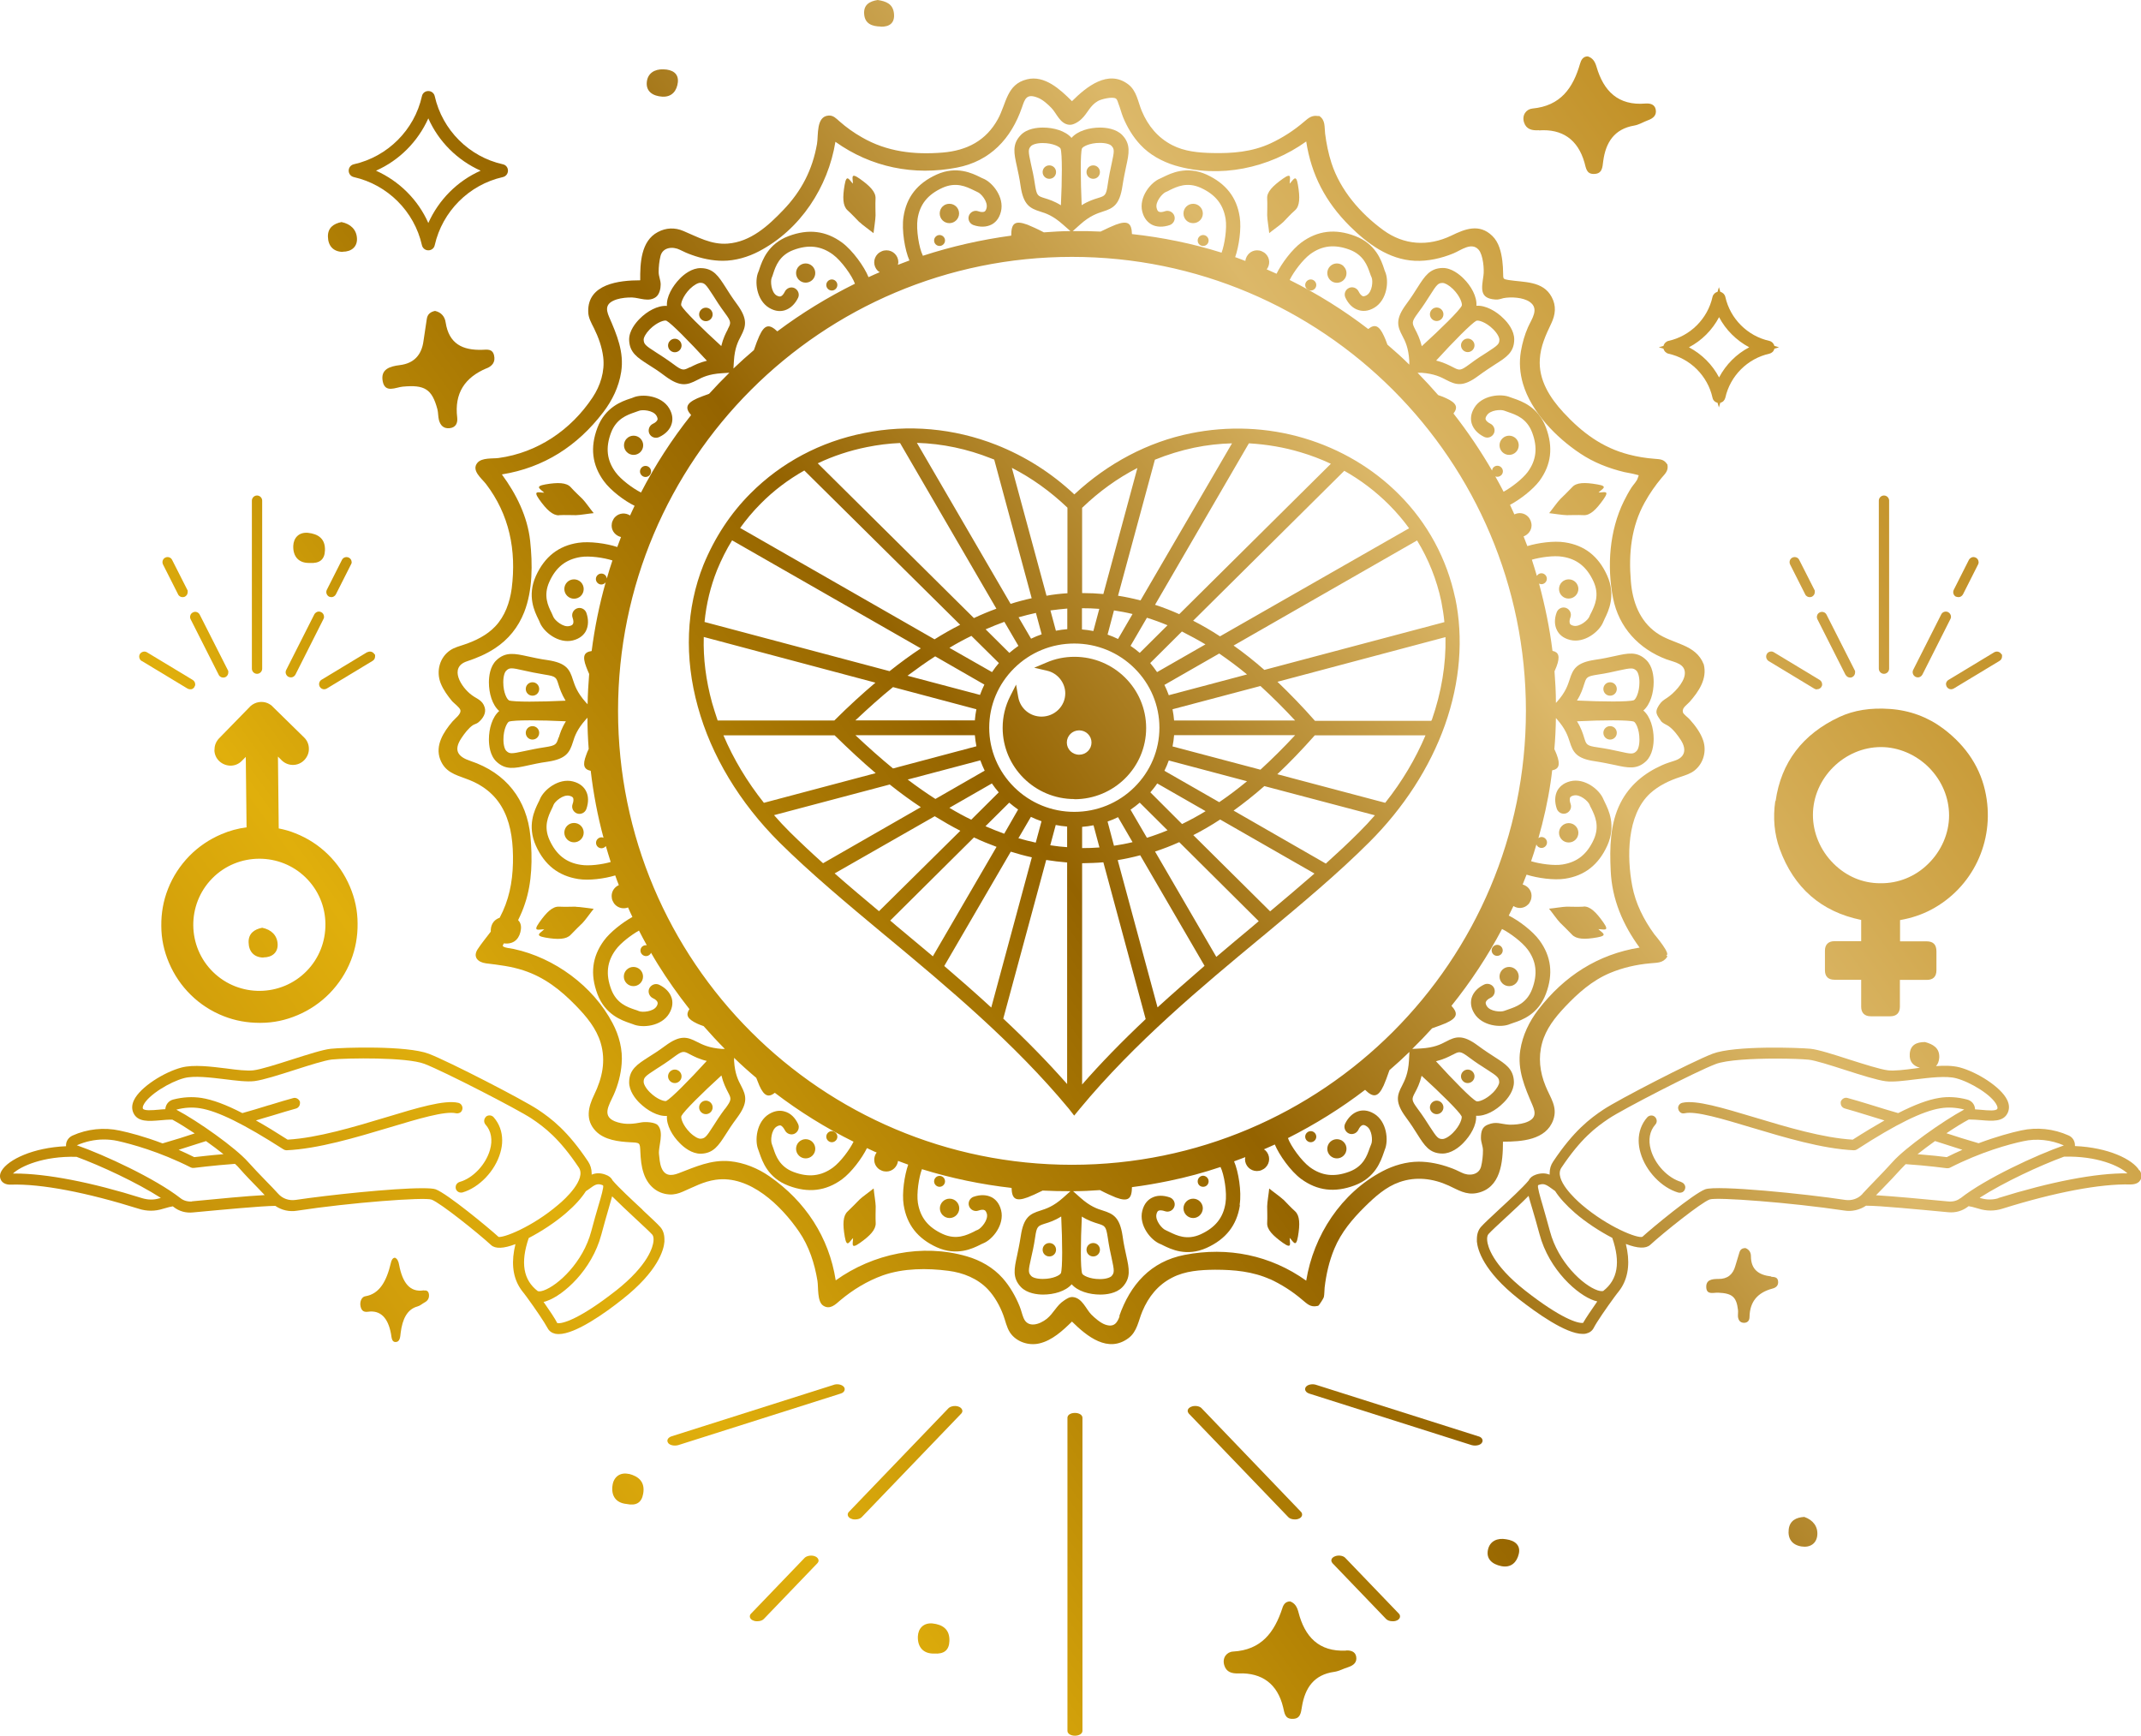 <svg viewBox="0 0 137.11 111.16" xmlns:xlink="http://www.w3.org/1999/xlink" xmlns="http://www.w3.org/2000/svg" data-sanitized-data-name="Layer 2" data-name="Layer 2" id="Layer_2">
  <defs>
    <style>
      .cls-1 {
        fill: url(#linear-gradient);
      }

      .cls-2 {
        fill: url(#linear-gradient-8);
      }

      .cls-3 {
        fill: url(#linear-gradient-9);
      }

      .cls-4 {
        fill: url(#linear-gradient-3);
      }

      .cls-5 {
        fill: url(#linear-gradient-4);
      }

      .cls-6 {
        fill: url(#linear-gradient-2);
      }

      .cls-7 {
        fill: url(#linear-gradient-6);
      }

      .cls-8 {
        fill: url(#linear-gradient-7);
      }

      .cls-9 {
        fill: url(#linear-gradient-5);
      }

      .cls-10 {
        fill: url(#linear-gradient-59);
      }

      .cls-11 {
        fill: url(#linear-gradient-57);
      }

      .cls-12 {
        fill: url(#linear-gradient-58);
      }

      .cls-13 {
        fill: url(#linear-gradient-55);
      }

      .cls-14 {
        fill: url(#linear-gradient-56);
      }

      .cls-15 {
        fill: url(#linear-gradient-53);
      }

      .cls-16 {
        fill: url(#linear-gradient-54);
      }

      .cls-17 {
        fill: url(#linear-gradient-51);
      }

      .cls-18 {
        fill: url(#linear-gradient-52);
      }

      .cls-19 {
        fill: url(#linear-gradient-50);
      }

      .cls-20 {
        fill: url(#linear-gradient-77);
      }

      .cls-21 {
        fill: url(#linear-gradient-78);
      }

      .cls-22 {
        fill: url(#linear-gradient-79);
      }

      .cls-23 {
        fill: url(#linear-gradient-74);
      }

      .cls-24 {
        fill: url(#linear-gradient-75);
      }

      .cls-25 {
        fill: url(#linear-gradient-76);
      }

      .cls-26 {
        fill: url(#linear-gradient-70);
      }

      .cls-27 {
        fill: url(#linear-gradient-71);
      }

      .cls-28 {
        fill: url(#linear-gradient-72);
      }

      .cls-29 {
        fill: url(#linear-gradient-73);
      }

      .cls-30 {
        fill: url(#linear-gradient-68);
      }

      .cls-31 {
        fill: url(#linear-gradient-67);
      }

      .cls-32 {
        fill: url(#linear-gradient-69);
      }

      .cls-33 {
        fill: url(#linear-gradient-64);
      }

      .cls-34 {
        fill: url(#linear-gradient-63);
      }

      .cls-35 {
        fill: url(#linear-gradient-66);
      }

      .cls-36 {
        fill: url(#linear-gradient-65);
      }

      .cls-37 {
        fill: url(#linear-gradient-60);
      }

      .cls-38 {
        fill: url(#linear-gradient-62);
      }

      .cls-39 {
        fill: url(#linear-gradient-61);
      }

      .cls-40 {
        fill: url(#linear-gradient-91);
      }

      .cls-41 {
        fill: url(#linear-gradient-95);
      }

      .cls-42 {
        fill: url(#linear-gradient-96);
      }

      .cls-43 {
        fill: url(#linear-gradient-97);
      }

      .cls-44 {
        fill: url(#linear-gradient-94);
      }

      .cls-45 {
        fill: url(#linear-gradient-92);
      }

      .cls-46 {
        fill: url(#linear-gradient-93);
      }

      .cls-47 {
        fill: url(#linear-gradient-90);
      }

      .cls-48 {
        fill: url(#linear-gradient-81);
      }

      .cls-49 {
        fill: url(#linear-gradient-80);
      }

      .cls-50 {
        fill: url(#linear-gradient-88);
      }

      .cls-51 {
        fill: url(#linear-gradient-89);
      }

      .cls-52 {
        fill: url(#linear-gradient-87);
      }

      .cls-53 {
        fill: url(#linear-gradient-86);
      }

      .cls-54 {
        fill: url(#linear-gradient-85);
      }

      .cls-55 {
        fill: url(#linear-gradient-84);
      }

      .cls-56 {
        fill: url(#linear-gradient-83);
      }

      .cls-57 {
        fill: url(#linear-gradient-82);
      }

      .cls-58 {
        fill: url(#linear-gradient-41);
      }

      .cls-59 {
        fill: url(#linear-gradient-40);
      }

      .cls-60 {
        fill: url(#linear-gradient-43);
      }

      .cls-61 {
        fill: url(#linear-gradient-42);
      }

      .cls-62 {
        fill: url(#linear-gradient-45);
      }

      .cls-63 {
        fill: url(#linear-gradient-46);
      }

      .cls-64 {
        fill: url(#linear-gradient-44);
      }

      .cls-65 {
        fill: url(#linear-gradient-49);
      }

      .cls-66 {
        fill: url(#linear-gradient-47);
      }

      .cls-67 {
        fill: url(#linear-gradient-48);
      }

      .cls-68 {
        fill: url(#linear-gradient-14);
      }

      .cls-69 {
        fill: url(#linear-gradient-18);
      }

      .cls-70 {
        fill: url(#linear-gradient-22);
      }

      .cls-71 {
        fill: url(#linear-gradient-20);
      }

      .cls-72 {
        fill: url(#linear-gradient-21);
      }

      .cls-73 {
        fill: url(#linear-gradient-23);
      }

      .cls-74 {
        fill: url(#linear-gradient-15);
      }

      .cls-75 {
        fill: url(#linear-gradient-19);
      }

      .cls-76 {
        fill: url(#linear-gradient-16);
      }

      .cls-77 {
        fill: url(#linear-gradient-17);
      }

      .cls-78 {
        fill: url(#linear-gradient-13);
      }

      .cls-79 {
        fill: url(#linear-gradient-12);
      }

      .cls-80 {
        fill: url(#linear-gradient-10);
      }

      .cls-81 {
        fill: url(#linear-gradient-11);
      }

      .cls-82 {
        fill: url(#linear-gradient-27);
      }

      .cls-83 {
        fill: url(#linear-gradient-24);
      }

      .cls-84 {
        fill: url(#linear-gradient-26);
      }

      .cls-85 {
        fill: url(#linear-gradient-38);
      }

      .cls-86 {
        fill: url(#linear-gradient-35);
      }

      .cls-87 {
        fill: url(#linear-gradient-37);
      }

      .cls-88 {
        fill: url(#linear-gradient-34);
      }

      .cls-89 {
        fill: url(#linear-gradient-39);
      }

      .cls-90 {
        fill: url(#linear-gradient-36);
      }

      .cls-91 {
        fill: url(#linear-gradient-25);
      }

      .cls-92 {
        fill: url(#linear-gradient-28);
      }

      .cls-93 {
        fill: url(#linear-gradient-29);
      }

      .cls-94 {
        fill: url(#linear-gradient-33);
      }

      .cls-95 {
        fill: url(#linear-gradient-30);
      }

      .cls-96 {
        fill: url(#linear-gradient-32);
      }

      .cls-97 {
        fill: url(#linear-gradient-31);
      }
    </style>
    <linearGradient gradientUnits="userSpaceOnUse" y2="90.5" x2="4.19" y1="5.73" x1="120.62" id="linear-gradient">
      <stop stop-color="#b67f08" offset="0"></stop>
      <stop stop-color="#dcb869" offset=".28"></stop>
      <stop stop-color="#946300" offset=".5"></stop>
      <stop stop-color="#a27102" offset=".55"></stop>
      <stop stop-color="#e0af0c" offset=".77"></stop>
      <stop stop-color="#b67f08" offset="1"></stop>
    </linearGradient>
    <linearGradient xlink:href="#linear-gradient" y2="85.05" x2=".22" y1=".28" x1="116.64" id="linear-gradient-2"></linearGradient>
    <linearGradient xlink:href="#linear-gradient" y2="115.98" x2="22.74" y1="31.22" x1="139.17" id="linear-gradient-3"></linearGradient>
    <linearGradient xlink:href="#linear-gradient" y2="98.47" x2="9.99" y1="13.7" x1="126.42" id="linear-gradient-4"></linearGradient>
    <linearGradient xlink:href="#linear-gradient" y2="76.87" x2="-5.74" y1="-7.9" x1="110.69" id="linear-gradient-5"></linearGradient>
    <linearGradient xlink:href="#linear-gradient" y2="128.01" x2="31.5" y1="43.24" x1="147.92" id="linear-gradient-6"></linearGradient>
    <linearGradient xlink:href="#linear-gradient" y2="126.39" x2="30.32" y1="41.63" x1="146.75" id="linear-gradient-7"></linearGradient>
    <linearGradient xlink:href="#linear-gradient" y2="118.15" x2="24.32" y1="33.39" x1="140.75" id="linear-gradient-8"></linearGradient>
    <linearGradient xlink:href="#linear-gradient" y2="106.65" x2="15.95" y1="21.88" x1="132.37" id="linear-gradient-9"></linearGradient>
    <linearGradient xlink:href="#linear-gradient" y2="64.19" x2="-14.96" y1="-20.57" x1="101.46" id="linear-gradient-10"></linearGradient>
    <linearGradient xlink:href="#linear-gradient" y2="119.32" x2="25.18" y1="34.56" x1="141.6" id="linear-gradient-11"></linearGradient>
    <linearGradient xlink:href="#linear-gradient" y2="119.74" x2="25.48" y1="34.97" x1="141.9" id="linear-gradient-12"></linearGradient>
    <linearGradient xlink:href="#linear-gradient" y2="111.62" x2="19.57" y1="26.85" x1="135.99" id="linear-gradient-13"></linearGradient>
    <linearGradient xlink:href="#linear-gradient" y2="67.53" x2="-12.53" y1="-17.23" x1="103.89" id="linear-gradient-14"></linearGradient>
    <linearGradient xlink:href="#linear-gradient" y2="96.27" x2="8.39" y1="11.51" x1="124.82" id="linear-gradient-15"></linearGradient>
    <linearGradient xlink:href="#linear-gradient" y2="82.67" x2="-1.51" y1="-2.09" x1="114.92" id="linear-gradient-16"></linearGradient>
    <linearGradient xlink:href="#linear-gradient" y2="108.43" x2="17.24" y1="23.66" x1="133.67" id="linear-gradient-17"></linearGradient>
    <linearGradient xlink:href="#linear-gradient" y2="56.73" x2="-20.39" y1="-28.03" x1="96.03" id="linear-gradient-18"></linearGradient>
    <linearGradient xlink:href="#linear-gradient" y2="112.29" x2="20.05" y1="27.52" x1="136.48" id="linear-gradient-19"></linearGradient>
    <linearGradient xlink:href="#linear-gradient" y2="49.56" x2="-25.62" y1="-35.21" x1="90.81" id="linear-gradient-20"></linearGradient>
    <linearGradient xlink:href="#linear-gradient" y2="58.32" x2="-19.24" y1="-26.45" x1="97.19" id="linear-gradient-21"></linearGradient>
    <linearGradient xlink:href="#linear-gradient" y2="53.02" x2="-23.1" y1="-31.75" x1="93.33" id="linear-gradient-22"></linearGradient>
    <linearGradient xlink:href="#linear-gradient" y2="113.42" x2="20.88" y1="28.66" x1="137.3" id="linear-gradient-23"></linearGradient>
    <linearGradient xlink:href="#linear-gradient" y2="115.21" x2="22.18" y1="30.44" x1="138.61" id="linear-gradient-24"></linearGradient>
    <linearGradient xlink:href="#linear-gradient" y2="112.08" x2="19.9" y1="27.32" x1="136.33" id="linear-gradient-25"></linearGradient>
    <linearGradient xlink:href="#linear-gradient" y2="117.56" x2="23.89" y1="32.8" x1="140.32" id="linear-gradient-26"></linearGradient>
    <linearGradient xlink:href="#linear-gradient" y2="111.24" x2="19.29" y1="26.47" x1="135.72" id="linear-gradient-27"></linearGradient>
    <linearGradient xlink:href="#linear-gradient" y2="122.44" x2="27.45" y1="37.68" x1="143.87" id="linear-gradient-28"></linearGradient>
    <linearGradient xlink:href="#linear-gradient" y2="67.98" x2="-12.2" y1="-16.78" x1="104.22" id="linear-gradient-29"></linearGradient>
    <linearGradient xlink:href="#linear-gradient" y2="92.2" x2="5.43" y1="7.44" x1="121.86" id="linear-gradient-30"></linearGradient>
    <linearGradient xlink:href="#linear-gradient" y2="73.8" x2="-7.97" y1="-10.97" x1="108.45" id="linear-gradient-31"></linearGradient>
    <linearGradient xlink:href="#linear-gradient" y2="62.71" x2="-16.04" y1="-22.06" x1="100.38" id="linear-gradient-32"></linearGradient>
    <linearGradient xlink:href="#linear-gradient" y2="62.5" x2="-16.19" y1="-22.26" x1="100.23" id="linear-gradient-33"></linearGradient>
    <linearGradient xlink:href="#linear-gradient" y2="95.81" x2="8.06" y1="11.05" x1="124.49" id="linear-gradient-34"></linearGradient>
    <linearGradient xlink:href="#linear-gradient" y2="110.82" x2="18.99" y1="26.06" x1="135.41" id="linear-gradient-35"></linearGradient>
    <linearGradient xlink:href="#linear-gradient" y2="58.85" x2="-18.86" y1="-25.92" x1="97.57" id="linear-gradient-36"></linearGradient>
    <linearGradient xlink:href="#linear-gradient" y2="63.84" x2="-15.22" y1="-20.92" x1="101.21" id="linear-gradient-37"></linearGradient>
    <linearGradient xlink:href="#linear-gradient" y2="49.73" x2="-25.49" y1="-35.03" x1="90.93" id="linear-gradient-38"></linearGradient>
    <linearGradient xlink:href="#linear-gradient" y2="76.85" x2="-5.75" y1="-7.91" x1="110.68" id="linear-gradient-39"></linearGradient>
    <linearGradient xlink:href="#linear-gradient" y2="61.72" x2="-16.76" y1="-23.05" x1="99.66" id="linear-gradient-40"></linearGradient>
    <linearGradient xlink:href="#linear-gradient" y2="65.63" x2="-13.92" y1="-19.13" x1="102.51" id="linear-gradient-41"></linearGradient>
    <linearGradient xlink:href="#linear-gradient" y2="61.66" x2="-16.81" y1="-23.1" x1="99.62" id="linear-gradient-42"></linearGradient>
    <linearGradient xlink:href="#linear-gradient" y2="68.54" x2="-11.8" y1="-16.23" x1="104.63" id="linear-gradient-43"></linearGradient>
    <linearGradient xlink:href="#linear-gradient" y2="101.82" x2="12.43" y1="17.05" x1="128.85" id="linear-gradient-44"></linearGradient>
    <linearGradient xlink:href="#linear-gradient" y2="93.98" x2="6.73" y1="9.22" x1="123.15" id="linear-gradient-45"></linearGradient>
    <linearGradient xlink:href="#linear-gradient" y2="81.23" x2="-2.56" y1="-3.53" x1="113.87" id="linear-gradient-46"></linearGradient>
    <linearGradient xlink:href="#linear-gradient" y2="114.76" x2="21.85" y1="29.99" x1="138.28" id="linear-gradient-47"></linearGradient>
    <linearGradient xlink:href="#linear-gradient" y2="81.52" x2="-2.34" y1="-3.24" x1="114.08" id="linear-gradient-48"></linearGradient>
    <linearGradient xlink:href="#linear-gradient" y2="112.01" x2="19.85" y1="27.25" x1="136.28" id="linear-gradient-49"></linearGradient>
    <linearGradient xlink:href="#linear-gradient" y2="68.05" x2="-12.15" y1="-16.71" x1="104.27" id="linear-gradient-50"></linearGradient>
    <linearGradient xlink:href="#linear-gradient" y2="67.3" x2="-12.7" y1="-17.47" x1="103.72" id="linear-gradient-51"></linearGradient>
    <linearGradient xlink:href="#linear-gradient" y2="67.23" x2="-12.75" y1="-17.54" x1="103.67" id="linear-gradient-52"></linearGradient>
    <linearGradient xlink:href="#linear-gradient" y2="65.34" x2="-14.13" y1="-19.43" x1="102.3" id="linear-gradient-53"></linearGradient>
    <linearGradient xlink:href="#linear-gradient" y2="76.08" x2="-6.31" y1="-8.68" x1="110.12" id="linear-gradient-54"></linearGradient>
    <linearGradient xlink:href="#linear-gradient" y2="116.22" x2="22.91" y1="31.45" x1="139.34" id="linear-gradient-55"></linearGradient>
    <linearGradient xlink:href="#linear-gradient" y2="74.65" x2="-7.35" y1="-10.12" x1="109.08" id="linear-gradient-56"></linearGradient>
    <linearGradient xlink:href="#linear-gradient" y2="66.64" x2="-13.18" y1="-18.13" x1="103.24" id="linear-gradient-57"></linearGradient>
    <linearGradient xlink:href="#linear-gradient" y2="136.31" x2="37.54" y1="51.54" x1="153.97" id="linear-gradient-58"></linearGradient>
    <linearGradient xlink:href="#linear-gradient" y2="131.05" x2="33.71" y1="46.28" x1="150.14" id="linear-gradient-59"></linearGradient>
    <linearGradient xlink:href="#linear-gradient" y2="148.43" x2="46.37" y1="63.67" x1="162.8" id="linear-gradient-60"></linearGradient>
    <linearGradient xlink:href="#linear-gradient" y2="140.15" x2="40.34" y1="55.38" x1="156.76" id="linear-gradient-61"></linearGradient>
    <linearGradient xlink:href="#linear-gradient" y2="134.31" x2="36.08" y1="49.54" x1="152.51" id="linear-gradient-62"></linearGradient>
    <linearGradient xlink:href="#linear-gradient" y2="128.41" x2="31.79" y1="43.65" x1="148.22" id="linear-gradient-63"></linearGradient>
    <linearGradient xlink:href="#linear-gradient" y2="138.2" x2="38.92" y1="53.44" x1="155.35" id="linear-gradient-64"></linearGradient>
    <linearGradient xlink:href="#linear-gradient" y2="91.76" x2="5.1" y1="6.99" x1="121.53" id="linear-gradient-65"></linearGradient>
    <linearGradient xlink:href="#linear-gradient" y2="116.88" x2="23.39" y1="32.11" x1="139.82" id="linear-gradient-66"></linearGradient>
    <linearGradient xlink:href="#linear-gradient" y2="137.46" x2="38.38" y1="52.69" x1="154.8" id="linear-gradient-67"></linearGradient>
    <linearGradient xlink:href="#linear-gradient" y2="118.18" x2="24.34" y1="33.41" x1="140.77" id="linear-gradient-68"></linearGradient>
    <linearGradient xlink:href="#linear-gradient" y2="128.51" x2="31.87" y1="43.75" x1="148.29" id="linear-gradient-69"></linearGradient>
    <linearGradient xlink:href="#linear-gradient" y2="109.09" x2="17.73" y1="24.33" x1="134.15" id="linear-gradient-70"></linearGradient>
    <linearGradient xlink:href="#linear-gradient" y2="86.3" x2="1.13" y1="1.53" x1="117.56" id="linear-gradient-71"></linearGradient>
    <linearGradient xlink:href="#linear-gradient" y2="88.54" x2="2.77" y1="3.78" x1="119.19" id="linear-gradient-72"></linearGradient>
    <linearGradient xlink:href="#linear-gradient" y2="114.98" x2="22.01" y1="30.21" x1="138.44" id="linear-gradient-73"></linearGradient>
    <linearGradient xlink:href="#linear-gradient" y2="113.64" x2="21.04" y1="28.87" x1="137.46" id="linear-gradient-74"></linearGradient>
    <linearGradient xlink:href="#linear-gradient" y2="64.38" x2="-14.83" y1="-20.39" x1="101.6" id="linear-gradient-75"></linearGradient>
    <linearGradient xlink:href="#linear-gradient" y2="64.03" x2="-15.08" y1="-20.74" x1="101.34" id="linear-gradient-76"></linearGradient>
    <linearGradient xlink:href="#linear-gradient" y2="76.26" x2="-6.18" y1="-8.51" x1="110.25" id="linear-gradient-77"></linearGradient>
    <linearGradient xlink:href="#linear-gradient" y2="107.26" x2="16.39" y1="22.49" x1="132.82" id="linear-gradient-78"></linearGradient>
    <linearGradient xlink:href="#linear-gradient" y2="119.13" x2="25.04" y1="34.37" x1="141.46" id="linear-gradient-79"></linearGradient>
    <linearGradient xlink:href="#linear-gradient" y2="119.49" x2="25.29" y1="34.72" x1="141.72" id="linear-gradient-80"></linearGradient>
    <linearGradient xlink:href="#linear-gradient" y2="69.88" x2="-10.83" y1="-14.89" x1="105.6" id="linear-gradient-81"></linearGradient>
    <linearGradient xlink:href="#linear-gradient" y2="74.42" x2="-7.52" y1="-10.35" x1="108.91" id="linear-gradient-82"></linearGradient>
    <linearGradient xlink:href="#linear-gradient" y2="94.97" x2="7.44" y1="10.2" x1="123.87" id="linear-gradient-83"></linearGradient>
    <linearGradient xlink:href="#linear-gradient" y2="68.76" x2="-11.64" y1="-16.01" x1="104.79" id="linear-gradient-84"></linearGradient>
    <linearGradient xlink:href="#linear-gradient" y2="89.53" x2="3.48" y1="4.77" x1="119.91" id="linear-gradient-85"></linearGradient>
    <linearGradient xlink:href="#linear-gradient" y2="102.28" x2="12.77" y1="17.52" x1="129.19" id="linear-gradient-86"></linearGradient>
    <linearGradient xlink:href="#linear-gradient" y2="101.99" x2="12.56" y1="17.22" x1="128.98" id="linear-gradient-87"></linearGradient>
    <linearGradient xlink:href="#linear-gradient" y2="97.22" x2="9.08" y1="12.45" x1="125.51" id="linear-gradient-88"></linearGradient>
    <linearGradient xlink:href="#linear-gradient" y2="81.7" x2="-2.22" y1="-3.07" x1="114.21" id="linear-gradient-89"></linearGradient>
    <linearGradient xlink:href="#linear-gradient" y2="71.5" x2="-9.64" y1="-13.26" x1="106.78" id="linear-gradient-90"></linearGradient>
    <linearGradient xlink:href="#linear-gradient" y2="107.43" x2="16.52" y1="22.67" x1="132.94" id="linear-gradient-91"></linearGradient>
    <linearGradient xlink:href="#linear-gradient" y2="91.76" x2="5.11" y1="6.99" x1="121.53" id="linear-gradient-92"></linearGradient>
    <linearGradient xlink:href="#linear-gradient" y2="108.86" x2="17.56" y1="24.1" x1="133.99" id="linear-gradient-93"></linearGradient>
    <linearGradient xlink:href="#linear-gradient" y2="116.29" x2="22.96" y1="31.52" x1="139.39" id="linear-gradient-94"></linearGradient>
    <linearGradient xlink:href="#linear-gradient" y2="115.46" x2="22.36" y1="30.7" x1="138.79" id="linear-gradient-95"></linearGradient>
    <linearGradient xlink:href="#linear-gradient" y2="92.54" x2="5.67" y1="7.77" x1="122.1" id="linear-gradient-96"></linearGradient>
    <linearGradient xlink:href="#linear-gradient" y2="90.77" x2="4.39" y1="6" x1="120.81" id="linear-gradient-97"></linearGradient>
  </defs>
  <g data-sanitized-data-name="Layer 1" data-name="Layer 1" id="Layer_1-2">
    <g>
      <g>
        <path d="M41.15,77.47c-.69-.64-1.55-1.44-1.92-1.88-.08-.17-.23-.29-.46-.37-.35-.13-.64-.1-.88,0,0-.03,0-.06,0-.09,0-.27-.08-.52-.22-.74-1.32-1.98-2.36-2.76-3.23-3.34-.9-.6-5.65-3.06-6.98-3.57-1.42-.54-5.54-.4-6.27-.32-.5,.05-1.46,.36-2.5,.69-.97,.31-1.97,.63-2.46,.69-.4,.05-1.08-.03-1.74-.12-.98-.12-2.09-.26-2.86-.06-1.11,.29-2.65,1.25-3.05,2.09-.14,.29-.15,.56-.04,.81,.27,.61,1.01,.54,1.72,.48,.25-.02,.52-.05,.78-.04,.41,.22,.9,.53,1.43,.88-.51,.17-1.29,.42-2.06,.64-1.16-.44-2.12-.69-2.74-.82-1-.22-2.08-.11-3.03,.32-.26,.12-.43,.38-.41,.66,0,0,0,.01,0,.02-2.12,.09-3.7,.86-4.12,1.56-.18,.29-.1,.51-.04,.62,.08,.14,.27,.3,.64,.28,1.94-.06,4.84,.5,8.19,1.55,.5,.16,1.03,.16,1.53,0,.32-.1,.52-.14,.64-.16l.05,.04c.34,.27,.78,.4,1.24,.35,1.94-.18,4.34-.41,5.27-.42,.41,.28,.9,.39,1.39,.31,3.39-.52,8.18-.88,8.62-.71,.55,.2,2.95,2.12,3.81,2.91,.27,.25,.8,.23,1.56-.06-.27,1.09-.19,2.01,.25,2.74,.1,.17,.22,.32,.34,.47,.05,.07,.1,.13,.15,.2,.49,.67,1.12,1.59,1.32,1.97,.1,.19,.27,.31,.49,.36,.07,.01,.14,.02,.22,.02,1.08,0,2.99-1.36,4.07-2.22,2.3-1.81,2.66-3.18,2.7-3.69,0-.06,0-.11,0-.16,0-.32-.09-.59-.26-.78-.19-.22-.63-.62-1.14-1.1Zm-27.96-4.4c.41,.29,.78,.57,1.12,.84-.86,.07-1.58,.16-1.87,.19-.33-.16-.66-.32-1-.47,.74-.23,1.41-.45,1.76-.56Zm-2.96,3.66c-.37,.12-.75,.11-1.12,0-3.27-1.03-6.15-1.58-8.15-1.58-.04,0-.09,0-.13,0,.48-.46,1.94-1.13,4.07-1.07,1.53,.56,3.84,1.63,5.4,2.63-.03,0-.05,.02-.08,.03Zm2.07,.21c-.27,.02-.54-.05-.74-.21-1.61-1.26-4.89-2.78-6.64-3.39,.55-.24,1.14-.37,1.73-.37,.29,0,.59,.03,.87,.09,.89,.2,2.68,.68,4.7,1.7,.06,.03,.13,.04,.2,.03,.01,0,1.26-.16,2.63-.26,.12,.11,.23,.22,.31,.32,.36,.41,.77,.83,1.17,1.24,.14,.15,.29,.3,.42,.44-1.15,.06-2.99,.24-4.66,.4Zm19.63,2.27c-.61-.56-3.28-2.77-4.03-3.05-.14-.05-.44-.07-.87-.07-1.87,0-6.02,.44-8.1,.75-.42,.06-.83-.08-1.11-.39-.22-.25-.5-.53-.79-.83-.39-.4-.79-.82-1.15-1.22-.81-.91-3.19-2.6-4.59-3.34,.52-.14,1.03-.17,1.52-.09,1.14,.18,2.83,1.02,5.34,2.63,.06,.04,.13,.06,.2,.06,2.02-.09,4.45-.82,6.59-1.46,1.83-.55,3.56-1.07,4.26-.91,.09,.02,.18,0,.26-.04s.13-.13,.15-.22c.02-.09,0-.18-.05-.26-.05-.08-.13-.13-.22-.15-.88-.2-2.61,.32-4.62,.93-2.06,.62-4.39,1.32-6.3,1.43-.75-.48-1.42-.89-2.03-1.23,.33-.1,.68-.21,1.04-.31,.6-.18,1.17-.36,1.52-.45,.15-.04,.26-.18,.26-.34v-.09c-.06-.18-.26-.3-.44-.24-.35,.09-.9,.26-1.49,.44l-.08,.02c-.58,.18-1.17,.36-1.68,.5-1.06-.55-1.92-.86-2.61-.97-.58-.09-1.19-.06-1.81,.1-.28,.07-.47,.29-.51,.58,0,.02,0,.03,0,.04-.13,0-.27,.02-.41,.03-.43,.04-.96,.08-1.03-.07,0-.02-.01-.04-.01-.06,0-.05,.02-.1,.05-.17,.31-.64,1.69-1.48,2.6-1.72,.64-.17,1.68-.04,2.6,.07,.73,.09,1.42,.18,1.91,.12,.56-.07,1.59-.4,2.59-.72,.9-.29,1.92-.61,2.35-.66,1-.1,4.81-.16,5.95,.28,1.27,.49,5.98,2.92,6.84,3.49,.85,.57,1.79,1.28,3.04,3.15,.49,.74-.87,2.01-1.31,2.37-1.68,1.44-3.59,2.18-3.87,2.06Zm2.51,3.47c-.93-.71-1.12-1.82-.58-3.4,.83-.43,1.72-1.02,2.39-1.6,.57-.49,.99-.96,1.27-1.4,.07-.04,.13-.09,.22-.15,.35-.26,.51-.36,.81-.25,.06,.02,.07,.03,.07,.03,.06,.09-.13,.74-.3,1.31-.13,.43-.28,.97-.46,1.64-.52,1.96-2.11,3.45-3.05,3.78-.23,.08-.34,.05-.36,.04Zm4.99-.02c-2.25,1.77-3.4,2.13-3.74,2.07-.15-.3-.53-.86-.88-1.36,.07-.01,.14-.03,.21-.06,1.05-.36,2.88-1.96,3.49-4.25,.17-.65,.33-1.18,.46-1.64,.09-.32,.17-.59,.23-.81,.43,.43,.98,.94,1.48,1.41,.49,.46,.92,.85,1.09,1.04,.07,.08,.1,.23,.08,.42-.03,.32-.29,1.51-2.44,3.2Z" class="cls-1"></path>
        <path d="M36.88,58.06c-.29,0-.67,.02-1.08,0-.41-.02-.8,.35-1.27,1.02-.43,.61-.03,.43,.32,.43-.24,.24-.66,.4,.08,.53,.8,.14,1.34,.12,1.62-.18,.28-.3,.55-.55,.76-.76,.17-.17,.54-.7,.71-.9-.26-.03-.89-.13-1.14-.13Z" class="cls-6"></path>
        <path d="M101.41,58.06c-.41,.02-.78,0-1.07,0-.24,0-.88,.11-1.14,.13,.17,.2,.54,.73,.71,.9,.21,.21,.48,.46,.76,.76,.28,.3,.81,.32,1.61,.18,.74-.13,.32-.29,.08-.53,.34,0,.75,.18,.32-.43-.47-.67-.86-1.04-1.27-1.02Z" class="cls-4"></path>
        <path d="M100.34,32.99c.29,0,.66-.02,1.08,0,.41,.02,.8-.35,1.27-1.02,.43-.61,.02-.43-.32-.43,.24-.24,.66-.4-.08-.52-.8-.14-1.34-.13-1.61,.18-.28,.3-.55,.55-.76,.76-.17,.17-.55,.7-.71,.9,.26,.03,.89,.13,1.14,.13Z" class="cls-5"></path>
        <path d="M81.28,14.93h0s0,0,0,0h0s0,0,0,0c.2-.17,.73-.54,.9-.71,.21-.21,.45-.49,.76-.76,.3-.27,.32-.81,.18-1.62-.12-.74-.29-.32-.53-.08,0-.34,.18-.75-.43-.32-.66,.47-1.04,.86-1.01,1.27,.02,.41,0,.78,0,1.08,0,.24,.11,.87,.13,1.14Z" class="cls-9"></path>
        <path d="M68.84,90.48c-.28,0-.48,.13-.48,.31v20.05c0,.18,.21,.31,.48,.31s.48-.13,.48-.31v-20.05c0-.18-.21-.31-.48-.31Z" class="cls-7"></path>
        <path d="M59.72,103.96c-.58-.05-.92,.32-.94,.84-.02,.68,.35,1.11,1.05,1.09,.62,.04,.95-.21,.97-.8,.03-.75-.43-1.06-1.09-1.13Z" class="cls-8"></path>
        <path d="M61.34,90.06c-.22-.06-.48,0-.6,.12l-6.38,6.64c-.05,.05-.07,.11-.07,.17,0,.13,.11,.24,.29,.29,.06,.02,.13,.02,.19,.02,.17,0,.32-.05,.41-.14l6.38-6.64c.06-.07,.09-.15,.06-.23-.03-.1-.13-.19-.28-.23Z" class="cls-2"></path>
        <path d="M55.94,76.11h0s0,0,0,0c-.2,.17-.73,.54-.9,.71-.21,.21-.46,.48-.76,.76-.3,.28-.32,.82-.18,1.62,.13,.74,.29,.32,.53,.08,0,.34-.18,.75,.43,.32,.67-.47,1.03-.86,1.02-1.27-.02-.41,0-.78,0-1.07,0-.24-.11-.88-.13-1.14Z" class="cls-3"></path>
        <path d="M55.04,14.22c.17,.17,.69,.54,.9,.71h0s0,0,0,0c0,0,0,0,0,0h0c.03-.27,.13-.89,.13-1.14,0-.29-.02-.67,0-1.08,.02-.41-.35-.8-1.02-1.27-.61-.43-.43-.02-.43,.32-.24-.24-.4-.66-.53,.08-.14,.8-.12,1.34,.18,1.62,.31,.28,.55,.55,.76,.76Z" class="cls-80"></path>
        <path d="M82.18,76.82c-.17-.17-.7-.54-.9-.71-.02,.26-.13,.89-.13,1.14,0,.29,.02,.67,0,1.07-.02,.41,.35,.8,1.01,1.27,.61,.43,.43,.02,.43-.32,.24,.24,.4,.66,.53-.08,.14-.8,.12-1.34-.18-1.62-.3-.27-.55-.55-.76-.76Z" class="cls-81"></path>
        <path d="M52.13,99.64c-.22-.06-.48,0-.6,.12l-3.44,3.58c-.05,.05-.07,.11-.07,.17,0,.13,.11,.24,.29,.29,.06,.02,.13,.02,.19,.02,.17,0,.32-.05,.41-.14l3.44-3.58c.06-.07,.09-.15,.06-.23-.03-.1-.13-.19-.28-.23Z" class="cls-79"></path>
        <path d="M53.4,88.68l-10.4,3.3c-.16,.05-.26,.16-.26,.28,0,.05,.02,.12,.09,.19,.09,.08,.24,.12,.39,.12,.08,0,.15-.01,.22-.03l10.4-3.3c.14-.04,.23-.13,.25-.23,.02-.09-.01-.17-.09-.24-.14-.12-.4-.16-.61-.09Z" class="cls-78"></path>
        <path d="M35.8,32.99c.41-.02,.78,0,1.08,0,.24,0,.88-.11,1.14-.13h0c-.17-.2-.54-.73-.71-.9-.21-.21-.49-.46-.76-.76-.27-.3-.82-.32-1.62-.18-.73,.13-.32,.29-.08,.53-.34,0-.75-.18-.32,.43,.47,.66,.86,1.03,1.27,1.02Z" class="cls-68"></path>
        <path d="M106.85,22.65c1.4,.31,2.51,1.42,2.82,2.82,.03,.16,.16,.29,.32,.32l.09,.3,.09-.3c.16-.03,.28-.16,.32-.32,.31-1.4,1.42-2.51,2.82-2.82,.16-.04,.29-.16,.32-.32l.3-.09-.3-.09c-.04-.16-.16-.28-.32-.32-1.4-.31-2.51-1.42-2.82-2.82-.04-.16-.16-.28-.32-.32l-.09-.3-.09,.3c-.16,.04-.28,.16-.32,.32-.31,1.4-1.42,2.51-2.82,2.82-.16,.04-.28,.16-.32,.32l-.3,.09,.3,.09c.04,.16,.16,.28,.32,.32Zm3.24-2.34c.43,.82,1.11,1.49,1.93,1.93-.82,.43-1.49,1.1-1.93,1.93-.43-.82-1.1-1.49-1.93-1.93,.82-.43,1.49-1.1,1.93-1.93Z" class="cls-74"></path>
        <path d="M98.55,8.35c1.5-.11,2.5,.59,2.92,2.06,.1,.35,.12,.73,.59,.73,.55,0,.56-.41,.61-.82,.16-1.19,.7-2.06,1.99-2.28,.3-.05,.58-.23,.88-.34,.33-.12,.57-.32,.49-.7-.07-.32-.35-.39-.65-.37-1.75,.15-2.69-.8-3.14-2.36-.1-.34-.25-.56-.56-.66-.31,0-.43,.25-.49,.46-.45,1.57-1.25,2.71-3.05,2.88-.4,.04-.69,.42-.54,.89,.14,.44,.51,.53,.95,.5Z" class="cls-76"></path>
        <path d="M115.6,38.06c.06,.11,.17,.18,.29,.18,.05,0,.1-.01,.15-.03,.11-.06,.18-.17,.18-.29v-.1s-1-1.97-1-1.97c-.04-.08-.11-.14-.19-.16-.08-.03-.17-.02-.25,.02-.16,.08-.22,.28-.14,.44l.97,1.92Z" class="cls-77"></path>
        <path d="M56.41,1.71c.56,.01,.9-.24,.84-.84-.06-.63-.52-.79-1.04-.87-.53,.08-.91,.31-.87,.89,.04,.65,.53,.8,1.07,.81Z" class="cls-69"></path>
        <path d="M118.19,43.21c.06,.11,.17,.18,.29,.18,.05,0,.1-.01,.14-.03,.11-.06,.18-.17,.18-.29v-.1s-1.83-3.61-1.83-3.61c-.04-.08-.11-.14-.19-.16-.08-.03-.17-.02-.25,.02-.08,.04-.14,.11-.16,.19-.03,.08-.02,.17,.02,.25l1.8,3.56Z" class="cls-75"></path>
        <path d="M22.66,11.34c2.16,.49,3.87,2.19,4.36,4.36,.04,.19,.21,.33,.41,.33s.37-.13,.41-.33c.49-2.16,2.19-3.87,4.36-4.36,.19-.04,.33-.21,.33-.41s-.13-.37-.33-.41c-2.16-.48-3.87-2.19-4.36-4.36-.04-.19-.21-.33-.41-.33s-.37,.13-.41,.33c-.48,2.16-2.19,3.87-4.36,4.36-.19,.04-.33,.21-.33,.41s.14,.37,.33,.41Zm4.77-3.76c.66,1.49,1.86,2.68,3.35,3.35-1.49,.66-2.68,1.86-3.35,3.35-.66-1.49-1.86-2.68-3.35-3.35,1.49-.66,2.68-1.86,3.35-3.35Z" class="cls-71"></path>
        <path d="M31.16,23.59c.36-.15,.58-.4,.48-.83-.1-.44-.45-.37-.76-.36-1.25,.04-2.13-.38-2.34-1.75-.05-.36-.27-.65-.68-.74-.29,.06-.49,.21-.53,.53-.06,.47-.15,.93-.21,1.4-.12,.9-.62,1.43-1.51,1.54-.65,.08-1.25,.26-1.1,1.04,.15,.78,.84,.38,1.28,.34,1.39-.13,1.87,.14,2.22,1.44,.06,.23,.04,.47,.1,.7,.09,.33,.29,.56,.68,.52,.4-.04,.53-.33,.49-.68-.19-1.55,.48-2.57,1.89-3.16Z" class="cls-72"></path>
        <path d="M42.4,6.19c.65,.04,.95-.4,1.01-.92,.06-.57-.35-.82-.93-.83-.56-.02-1.01,.25-1.06,.83-.05,.6,.4,.88,.99,.92Z" class="cls-70"></path>
        <path d="M125.27,38.21s.1,.03,.15,.03c.12,0,.23-.07,.29-.18l.97-1.92,.03-.09v-.05c0-.12-.07-.24-.18-.29-.08-.04-.17-.05-.25-.02-.08,.03-.15,.09-.19,.16l-.97,1.92c-.08,.16-.02,.36,.14,.44Z" class="cls-73"></path>
        <path d="M122.68,43.35s.1,.03,.14,.03c.12,0,.23-.07,.29-.18l1.8-3.57,.03-.09v-.05c0-.12-.07-.23-.18-.29-.16-.08-.36-.02-.44,.14l-1.8,3.56c-.08,.16-.01,.36,.15,.44Z" class="cls-83"></path>
        <path d="M116.36,44.13s.05,0,.08,0c.08-.02,.16-.07,.2-.14l.05-.11v-.06c0-.11-.06-.22-.16-.28l-2.93-1.77c-.07-.05-.16-.06-.25-.04-.08,.02-.16,.07-.2,.15-.09,.15-.04,.35,.11,.45l2.93,1.77c.05,.03,.11,.05,.17,.05Z" class="cls-91"></path>
        <path d="M124.63,43.73c-.02,.08,0,.17,.04,.25,.06,.1,.17,.16,.28,.16,.06,0,.11-.02,.17-.05l2.93-1.77c.1-.06,.16-.16,.16-.28v-.11s-.05-.05-.05-.05c-.09-.15-.29-.2-.45-.11l-2.93,1.77c-.07,.04-.13,.12-.15,.2Z" class="cls-84"></path>
        <path d="M120.65,43.15c.18,0,.33-.15,.33-.33v-10.76c0-.18-.15-.33-.33-.33s-.33,.15-.33,.33v10.76c0,.18,.15,.33,.33,.33Z" class="cls-82"></path>
        <path d="M113.69,51.29c-.16,1.09-.06,2.12,.28,3.07,.91,2.5,2.67,4.03,5.22,4.55,0,.34,0,.69,0,1.03v.33s-1.71,0-1.71,0c-.39,0-.61,.22-.61,.6,0,.42,0,.85,0,1.27,0,.39,.21,.6,.61,.6h1.71s0,1.73,0,1.73c0,.39,.22,.61,.61,.61h1.26s0,0,0,0c.39,0,.61-.22,.61-.61v-1.72s1.72,0,1.72,0h0c.41,0,.62-.21,.62-.62v-1.2c0-.44-.2-.65-.64-.65h-1.69c0-.46,0-.92,0-1.36,.74-.13,1.39-.35,1.98-.66,2.67-1.41,4.08-4.37,3.52-7.36-.31-1.68-1.23-3.11-2.73-4.24-.99-.74-2.14-1.17-3.41-1.26-1.25-.09-2.31,.08-3.24,.51-2.36,1.1-3.74,2.91-4.09,5.39Zm5.79,9.17h-.01s0,0,0,0h.01s0,0,0,0Zm.98-12.62h0c1.12,0,2.24,.48,3.07,1.31,.83,.84,1.29,1.93,1.29,3.07,0,1.14-.49,2.27-1.34,3.1-.83,.82-1.92,1.25-3.03,1.24h0s-.03,0-.05,0c-1.11,0-2.16-.44-2.98-1.26-.84-.83-1.32-1.97-1.32-3.11,0-2.36,2.01-4.35,4.36-4.35Z" class="cls-92"></path>
        <path d="M23.52,41.76l-2.93,1.77c-.15,.09-.2,.29-.11,.45,.06,.1,.17,.16,.28,.16,.06,0,.12-.02,.17-.05l2.93-1.77c.1-.06,.16-.16,.16-.28v-.11s-.05-.05-.05-.05c-.09-.15-.29-.2-.45-.11Z" class="cls-93"></path>
        <path d="M31.12,71.52c-.14,.13-.15,.35-.03,.49,.37,.41,.47,.99,.29,1.62-.27,.95-1.09,1.82-1.95,2.06-.09,.03-.16,.09-.21,.17-.04,.08-.05,.18-.03,.26,.04,.15,.18,.25,.33,.25,.03,0,.06,0,.1-.01,1.07-.31,2.09-1.38,2.42-2.54,.08-.27,.12-.53,.12-.79,0-.57-.19-1.08-.55-1.49-.13-.14-.35-.15-.49-.03Z" class="cls-95"></path>
        <path d="M13.73,48.02c0,.27,.11,.53,.31,.72,.2,.19,.47,.29,.73,.29,.27,0,.53-.11,.72-.31l.25-.25,.05,4.51c-.55,.07-1.1,.22-1.61,.44-.78,.33-1.47,.8-2.06,1.4-.59,.61-1.05,1.31-1.36,2.1-.3,.76-.44,1.55-.43,2.37,0,.82,.17,1.61,.49,2.36,.33,.78,.8,1.47,1.4,2.06s1.31,1.05,2.1,1.36c.73,.29,1.51,.43,2.3,.43,.02,0,.05,0,.07,0,.82,0,1.61-.17,2.36-.49,.78-.33,1.47-.8,2.06-1.4,.59-.61,1.05-1.31,1.36-2.1,.3-.76,.44-1.55,.43-2.37,0-.82-.17-1.61-.49-2.36-.33-.78-.8-1.47-1.4-2.06s-1.31-1.05-2.1-1.36c-.34-.14-.7-.24-1.06-.31l-.05-4.6,.24,.24c.41,.4,1.06,.39,1.45-.02,.19-.2,.3-.46,.29-.73,0-.27-.11-.53-.31-.72l-1.97-1.93c-.1-.12-.24-.21-.38-.27h0c-.36-.14-.77-.07-1.07,.19l-2.02,2.07c-.19,.2-.3,.46-.29,.73Zm2.88,6.97c1.07,0,2.14,.4,2.96,1.2,.81,.79,1.26,1.85,1.27,2.98,.01,1.13-.41,2.2-1.2,3.01-1.63,1.67-4.32,1.7-5.99,.07-1.67-1.63-1.7-4.32-.07-5.99,.83-.85,1.93-1.27,3.03-1.27Z" class="cls-97"></path>
        <path d="M14,43.21c.06,.11,.17,.18,.29,.18,.05,0,.1-.01,.15-.03,.11-.06,.18-.17,.18-.29v-.1s-1.83-3.61-1.83-3.61c-.08-.16-.28-.23-.44-.14-.08,.04-.14,.11-.16,.19-.03,.08-.02,.17,.02,.25l1.8,3.56Z" class="cls-96"></path>
        <path d="M9.07,42.32l2.93,1.77c.05,.03,.11,.05,.17,.05,.03,0,.05,0,.08,0,.08-.02,.16-.07,.2-.15l.05-.11v-.06c0-.11-.06-.22-.16-.28l-2.93-1.77c-.15-.09-.35-.04-.45,.11-.09,.15-.04,.35,.11,.45Z" class="cls-94"></path>
        <path d="M27.14,82.63c-.91,.15-1.37-.52-1.58-1.63-.04-.24-.12-.4-.27-.46-.16,.01-.23,.19-.26,.34-.27,1.14-.71,1.98-1.64,2.13-.21,.03-.37,.32-.3,.65,.07,.32,.25,.37,.48,.34,.78-.11,1.28,.37,1.47,1.42,.04,.25,.05,.52,.29,.52,.28,0,.3-.31,.33-.6,.11-.86,.41-1.5,1.08-1.68,.16-.04,.31-.18,.46-.26,.17-.09,.3-.25,.27-.51-.03-.23-.17-.27-.33-.25Z" class="cls-88"></path>
        <path d="M40.27,94.39c-.56-.13-.96,.19-1.04,.7-.11,.67,.19,1.15,.89,1.22,.61,.13,.97-.07,1.07-.66,.13-.74-.28-1.11-.92-1.27Z" class="cls-86"></path>
        <path d="M11.4,38.06c.06,.11,.17,.18,.29,.18,.05,0,.1-.01,.15-.03,.11-.06,.18-.17,.18-.29v-.1s-1-1.97-1-1.97c-.04-.08-.11-.14-.19-.16-.08-.03-.17-.02-.25,.02-.16,.08-.22,.28-.14,.44l.97,1.92Z" class="cls-90"></path>
        <path d="M21.08,38.21s.1,.03,.14,.03c.12,0,.23-.07,.29-.18l.97-1.92,.04-.09v-.05c0-.12-.07-.24-.18-.29-.16-.08-.36-.02-.44,.14l-.97,1.92c-.08,.16-.01,.36,.15,.44Z" class="cls-87"></path>
        <path d="M21.95,16.12c.56,0,.94-.32,.91-.86-.03-.55-.4-.92-.99-1.04-.5,.1-.88,.36-.87,.93,.01,.59,.34,.97,.95,.98Z" class="cls-85"></path>
        <path d="M16.87,61.31c.56,0,.94-.32,.91-.86-.03-.55-.4-.92-.99-1.04-.5,.1-.88,.36-.87,.93,.01,.59,.34,.97,.95,.98Z" class="cls-89"></path>
        <path d="M19.84,36.05c.62,.04,.95-.21,.97-.8,.03-.75-.43-1.06-1.09-1.13-.58-.05-.92,.32-.94,.84-.02,.68,.35,1.11,1.05,1.09Z" class="cls-59"></path>
        <path d="M18.49,43.35s.1,.03,.14,.03c.12,0,.23-.07,.29-.18l1.8-3.57,.03-.09v-.05c0-.12-.07-.24-.18-.29-.08-.04-.17-.05-.25-.02-.08,.03-.15,.09-.19,.16l-1.8,3.56c-.04,.08-.05,.17-.02,.25,.03,.08,.08,.15,.16,.19Z" class="cls-58"></path>
        <path d="M16.46,43.15c.18,0,.33-.15,.33-.33v-10.76c0-.18-.15-.33-.33-.33s-.33,.15-.33,.33v10.76c0,.18,.15,.33,.33,.33Z" class="cls-61"></path>
        <path d="M67.2,10.59c-.24,0-.43,.19-.43,.43s.19,.43,.43,.43,.43-.19,.43-.43-.19-.43-.43-.43Z" class="cls-60"></path>
        <path d="M101.08,37.72c0-.34-.27-.62-.62-.62s-.62,.28-.62,.62,.28,.62,.62,.61c.34,0,.62-.28,.62-.62Z" class="cls-64"></path>
        <path d="M97.08,28.95c.24-.24,.24-.63,0-.87-.24-.24-.63-.24-.87,0-.24,.24-.24,.63,0,.87,.24,.24,.63,.24,.87,0Z" class="cls-62"></path>
        <path d="M83.69,18c-.14,.14-.14,.36,0,.5,.14,.14,.36,.14,.5,0,.14-.14,.14-.36,0-.5-.14-.14-.36-.14-.5,0Z" class="cls-63"></path>
        <path d="M95.63,60.61c-.14,.14-.14,.36,0,.5,.14,.14,.36,.13,.5,0,.14-.14,.14-.36,0-.5-.14-.14-.36-.14-.5,0Z" class="cls-66"></path>
        <path d="M86.05,17.05c-.24-.24-.63-.24-.87,0-.24,.24-.24,.63,0,.88,.24,.24,.63,.24,.87,0,.24-.24,.24-.63,0-.87Z" class="cls-67"></path>
        <path d="M101.08,53.33c0-.34-.28-.62-.62-.62s-.62,.28-.62,.62c0,.34,.27,.62,.62,.62s.62-.28,.62-.62Z" class="cls-65"></path>
        <path d="M59.82,15.4c0,.2,.16,.35,.35,.35s.35-.16,.35-.35-.16-.35-.35-.35-.35,.16-.35,.35Z" class="cls-19"></path>
        <path d="M41.01,28.08c-.24-.24-.63-.24-.87,0-.24,.24-.24,.63,0,.87,.24,.24,.63,.24,.87,0,.24-.24,.24-.63,0-.87Z" class="cls-17"></path>
        <path d="M61.42,13.67c0-.34-.27-.62-.62-.62s-.62,.27-.62,.62,.28,.62,.62,.62,.62-.28,.62-.62Z" class="cls-18"></path>
        <path d="M52.03,17.05c-.24-.24-.63-.24-.87,0-.24,.24-.24,.63,0,.87,.24,.24,.63,.24,.87,0,.24-.24,.24-.63,0-.87Z" class="cls-15"></path>
        <path d="M76.7,15.4c0,.2,.15,.35,.35,.35s.35-.16,.35-.35-.16-.35-.35-.35-.35,.16-.35,.35Z" class="cls-16"></path>
        <path d="M96.21,62.97c.24,.24,.63,.24,.87,0,.24-.24,.24-.63,0-.87-.24-.24-.63-.24-.87,0-.24,.24-.24,.63,0,.87Z" class="cls-13"></path>
        <path d="M76.41,13.05c-.34,0-.62,.27-.62,.62s.27,.62,.62,.62,.62-.28,.62-.62-.28-.62-.62-.62Z" class="cls-14"></path>
        <path d="M53.52,18.5c.14-.14,.14-.36,0-.5-.14-.14-.36-.14-.5,0-.14,.14-.14,.36,0,.5,.14,.14,.36,.14,.5,0Z" class="cls-11"></path>
        <path d="M113.43,81.74c-.78-.09-1.3-.42-1.3-1.3,0-.23-.11-.43-.36-.52-.19,.01-.32,.08-.38,.29-.08,.29-.18,.57-.26,.86-.15,.55-.51,.84-1.08,.83-.42,0-.81,.05-.78,.55,.03,.5,.49,.31,.77,.33,.88,.04,1.16,.26,1.26,1.09,.02,.15-.01,.3,0,.45,.03,.22,.13,.38,.38,.39,.25,0,.36-.16,.36-.38,.02-.99,.53-1.56,1.46-1.81,.24-.06,.4-.2,.37-.47-.03-.28-.25-.27-.44-.29Z" class="cls-12"></path>
        <path d="M94.68,91.98l-10.4-3.3c-.21-.07-.48-.03-.61,.09-.06,.05-.09,.12-.09,.19,0,.12,.1,.23,.26,.28l10.4,3.3c.07,.02,.15,.03,.22,.03,.15,0,.3-.04,.39-.12,.07-.07,.11-.15,.09-.24-.02-.1-.11-.19-.25-.23Z" class="cls-10"></path>
        <path d="M115.54,97.14c-.51,.03-.92,.23-.99,.79-.07,.59,.2,1,.81,1.1,.55,.09,.97-.18,1.02-.72,.05-.54-.26-.97-.83-1.17Z" class="cls-37"></path>
        <path d="M96.45,98.57c-.55-.1-1.04,.11-1.16,.67-.13,.59,.27,.93,.85,1.05,.64,.13,1-.26,1.12-.77,.14-.55-.23-.87-.81-.95Z" class="cls-39"></path>
        <path d="M137,74.95c-.42-.71-1.99-1.47-4.12-1.56,0,0,0-.01,0-.02,.01-.29-.15-.55-.41-.66-.96-.43-2.03-.54-3.03-.32-.61,.13-1.58,.39-2.73,.82-.76-.22-1.53-.46-2.06-.64,.52-.35,1.02-.66,1.43-.88,.25,0,.53,.02,.78,.04,.71,.06,1.45,.13,1.72-.48,.11-.25,.1-.52-.04-.81-.4-.84-1.95-1.8-3.05-2.09-.43-.11-.96-.12-1.51-.08,.12-.12,.19-.3,.21-.54,.03-.63-.41-.86-.91-1-.54,0-.94,.18-.98,.76-.04,.53,.26,.77,.65,.89-.1,.01-.21,.02-.31,.04-.69,.09-1.34,.17-1.74,.12-.49-.06-1.49-.38-2.47-.69-1.02-.33-1.99-.64-2.49-.69-.73-.07-4.85-.22-6.27,.32-1.33,.51-6.07,2.96-6.98,3.57-.87,.58-1.91,1.36-3.23,3.34-.15,.22-.22,.47-.22,.74,0,.03,0,.06,0,.09-.24-.09-.53-.12-.88,0-.23,.08-.38,.2-.46,.37-.37,.45-1.26,1.27-1.93,1.89-.5,.47-.94,.87-1.13,1.09-.17,.19-.26,.46-.26,.78,0,.05,0,.11,0,.16,.05,.51,.4,1.88,2.7,3.69,1.09,.85,2.99,2.22,4.07,2.22,.08,0,.15,0,.22-.02,.22-.05,.39-.17,.49-.36,.19-.38,.83-1.3,1.32-1.97,.05-.07,.1-.13,.15-.2,.12-.15,.24-.3,.34-.47,.43-.73,.52-1.65,.25-2.74,.76,.29,1.28,.31,1.56,.06,.86-.79,3.26-2.71,3.81-2.91,.44-.16,5.23,.2,8.62,.71,.49,.08,.99-.04,1.39-.31,.93,0,3.33,.24,5.28,.42,.45,.04,.89-.08,1.25-.36l.04-.03c.12,.02,.32,.06,.64,.16,.5,.16,1.03,.16,1.53,0,3.35-1.05,6.26-1.6,8.19-1.55,.4,0,.56-.15,.64-.28,.06-.1,.14-.32-.04-.62Zm-11.33-1.32c-.34,.15-.68,.31-1,.47-.29-.04-1.01-.12-1.87-.19,.33-.26,.71-.55,1.12-.84,.4,.13,1.05,.34,1.75,.56Zm-24.27,11.08c-.33,.07-1.46-.29-3.72-2.06-2.15-1.69-2.41-2.88-2.44-3.2-.02-.19,.01-.34,.08-.42,.17-.19,.6-.59,1.1-1.05,.5-.46,1.05-.97,1.47-1.4,.06,.23,.14,.5,.24,.83,.13,.43,.28,.96,.46,1.62,.61,2.3,2.45,3.9,3.49,4.25,.07,.02,.14,.04,.21,.06-.35,.5-.73,1.06-.9,1.36Zm1.27-2.04s-.13,.04-.36-.04c-.94-.32-2.53-1.81-3.05-3.78-.18-.67-.34-1.21-.46-1.64-.17-.57-.36-1.23-.3-1.31,0,0,0-.01,.07-.03,.08-.03,.15-.04,.22-.04,.18,0,.33,.1,.59,.29,.07,.05,.14,.1,.21,.15,.28,.44,.71,.91,1.27,1.4,.67,.58,1.56,1.17,2.39,1.6,.54,1.57,.35,2.68-.58,3.4Zm16.61-6.22c-.28,.31-.69,.45-1.11,.39-2.55-.39-8.21-.96-8.97-.68-.75,.28-3.42,2.49-4.02,3.04-.28,.13-2.19-.61-3.88-2.05-.43-.37-1.8-1.63-1.31-2.37,1.25-1.87,2.19-2.58,3.04-3.15,.86-.58,5.57-3.01,6.84-3.49,.7-.27,2.42-.35,3.86-.35,.91,0,1.71,.03,2.09,.07,.42,.04,1.45,.37,2.35,.66,1,.32,2.04,.65,2.59,.72,.48,.06,1.18-.03,1.91-.12,.92-.11,1.96-.24,2.6-.07,.92,.24,2.3,1.08,2.6,1.72,.03,.06,.05,.12,.05,.17,0,.02,0,.04-.01,.06-.07,.16-.6,.11-1.03,.07-.13-.01-.26-.02-.4-.03,0-.02,0-.03,0-.05-.03-.29-.23-.51-.51-.58-.61-.16-1.22-.2-1.8-.1-.69,.11-1.55,.43-2.61,.97-.51-.14-1.1-.33-1.69-.51-.61-.19-1.19-.36-1.56-.46-.18-.05-.37,.06-.43,.25v.08c0,.16,.1,.29,.25,.34,.36,.1,.93,.27,1.54,.46,.34,.1,.68,.21,1.01,.31-.61,.35-1.28,.75-2.03,1.23-1.91-.11-4.24-.81-6.3-1.43-2.01-.6-3.74-1.13-4.61-.93-.09,.02-.17,.07-.22,.15-.05,.08-.07,.17-.04,.26,.02,.09,.08,.17,.15,.22s.17,.06,.26,.04c.7-.16,2.43,.36,4.26,.91,2.14,.64,4.56,1.37,6.58,1.46,.07,0,.14-.02,.2-.06,2.5-1.62,4.2-2.45,5.34-2.63,.49-.08,1-.05,1.52,.08-1.39,.75-3.78,2.45-4.58,3.35-.36,.4-.78,.84-1.15,1.22-.29,.3-.56,.58-.78,.82Zm6.26,.28c-.2,.16-.46,.23-.75,.21-1.65-.16-3.5-.33-4.65-.4,.14-.14,.28-.29,.44-.45,.39-.4,.79-.82,1.15-1.22,.09-.1,.19-.2,.31-.32,1.38,.09,2.62,.26,2.63,.26,.07,0,.14,0,.2-.03,2.02-1.03,3.81-1.51,4.7-1.7,.85-.19,1.78-.09,2.6,.27-1.75,.61-5.02,2.12-6.63,3.39Zm2.44,0c-.36,.11-.75,.11-1.12,0-.03,0-.06-.02-.08-.03,1.56-1,3.87-2.07,5.4-2.63,2.1-.06,3.56,.59,4.06,1.07-2.01-.03-4.93,.54-8.27,1.58Z" class="cls-38"></path>
        <path d="M107.67,75.69c-.86-.25-1.68-1.11-1.95-2.06-.18-.63-.08-1.2,.29-1.62,.13-.14,.11-.36-.03-.49-.14-.13-.36-.11-.49,.03-.36,.41-.55,.92-.55,1.49,0,.25,.04,.52,.12,.79,.33,1.16,1.35,2.23,2.42,2.54,.03,0,.06,.01,.1,.01,.06,0,.12-.02,.17-.04,.08-.05,.14-.12,.16-.21,.03-.09,.02-.18-.03-.26-.04-.08-.12-.14-.21-.17Z" class="cls-34"></path>
        <path d="M86.21,105.7c-1.76,.09-2.66-.9-3.06-2.47-.09-.34-.23-.57-.53-.68-.31,0-.44,.23-.5,.44-.51,1.55-1.35,2.67-3.15,2.77-.4,.02-.71,.39-.57,.87,.13,.45,.49,.55,.93,.53,1.5-.05,2.48,.68,2.84,2.16,.09,.36,.1,.74,.57,.75,.55,.02,.57-.39,.64-.8,.2-1.19,.77-2.03,2.07-2.21,.3-.04,.59-.21,.89-.3,.33-.11,.58-.3,.51-.68-.06-.32-.34-.4-.64-.39Z" class="cls-33"></path>
        <path d="M81.29,81.89c.76,.35,1.47,.8,2.1,1.34,.33,.27,.53,.5,.98,.4,.04,0,.12-.05,.12-.1,0,.03,.28-.4,.29-.47,.04-.2,.03-.41,.05-.61,.1-.85,.29-1.69,.62-2.48,.44-1.06,1.16-1.91,1.97-2.71,.64-.63,1.34-1.26,2.2-1.56,1.05-.37,2.14-.24,3.15,.22,.61,.28,1.11,.62,1.81,.48,1.54-.31,1.67-1.99,1.67-3.29,1.19,0,2.76-.1,3.22-1.39,.3-.84-.19-1.42-.49-2.17-.37-.9-.48-1.83-.22-2.77,.25-.9,.82-1.62,1.45-2.29,.84-.89,1.75-1.7,2.89-2.18,.81-.34,1.68-.54,2.56-.62,.45-.05,.83,0,1.1-.41,.04-.06-.03-.1-.08-.1,.41,0-.68-1.28-.75-1.37-.66-.91-1.19-1.95-1.4-3.07-.35-1.83-.36-4.54,1.14-5.93,.56-.51,1.24-.83,1.95-1.06,.32-.11,.64-.2,.91-.42,.57-.46,.77-1.24,.54-1.92-.17-.5-.51-.95-.86-1.34-.1-.12-.42-.34-.44-.47-.06-.28,.26-.46,.43-.65,.59-.67,1.14-1.48,.91-2.4-.52-1.33-1.97-1.28-3.03-2.03-1.09-.77-1.54-2.01-1.64-3.3-.15-1.76,.02-3.49,.89-5.05,.31-.56,.67-1.08,1.08-1.57,.24-.28,.45-.46,.37-.86,0,0-.01-.01-.02-.02,0,0,0,0,0,0-.21-.32-.46-.31-.8-.34-.55-.04-1.1-.13-1.64-.27-1.71-.44-3.01-1.41-4.2-2.7-.86-.93-1.6-2.08-1.51-3.41,.05-.83,.38-1.55,.73-2.28,.27-.57,.34-1.12,.03-1.7-.56-1.05-1.78-.93-2.77-1.09-.36-.06-.33-.07-.34-.44,0-.26-.02-.52-.05-.78-.07-.57-.22-1.2-.65-1.61-.83-.8-1.74-.44-2.62-.01-1.49,.71-3.03,.61-4.35-.35-1.47-1.07-2.75-2.55-3.32-4.29-.2-.62-.33-1.26-.41-1.9-.05-.43,.03-.85-.37-1.12,0,0-.02,0-.03,0,0,0,0,0,0,0,0,0,0,0-.01,0-.02,0-.03,0-.05,0-.38-.06-.59,.11-.88,.36-.65,.56-1.38,1.03-2.15,1.39-1.19,.55-2.44,.65-3.74,.62-.88-.02-1.78-.1-2.57-.51-.91-.47-1.54-1.23-1.94-2.18-.25-.6-.32-1.29-.87-1.71-1.28-.97-2.67,.15-3.6,1.08-.75-.75-1.75-1.68-2.88-1.4-1.31,.32-1.31,1.53-1.86,2.54-.76,1.39-1.99,2.02-3.54,2.15-1.82,.15-3.58-.05-5.18-.98-.51-.29-.99-.63-1.43-1.02-.22-.19-.39-.39-.7-.37-.81,.06-.64,1.26-.74,1.82-.29,1.65-.99,3.01-2.15,4.22-.97,1.02-2.1,2.05-3.57,2.16-1.05,.08-1.91-.42-2.84-.81-.54-.23-1.11-.21-1.63,.07-1.09,.57-1.14,2.01-1.13,3.09-1.35,0-3.37,.23-3.33,2,0,.4,.2,.73,.37,1.07,.29,.59,.51,1.2,.59,1.85,.11,.91-.18,1.83-.68,2.58-1.39,2.09-3.53,3.54-6.02,3.88-.39,.05-1.06-.03-1.35,.3-.42,.49,.26,1,.54,1.36,1.5,1.96,1.96,4.25,1.65,6.69-.12,.89-.43,1.78-1.06,2.44-.53,.56-1.27,.92-1.99,1.16-.3,.1-.61,.18-.87,.35-.7,.46-.93,1.36-.63,2.12,.17,.43,.45,.81,.74,1.16,.11,.12,.47,.39,.52,.55,.08,.26-.35,.56-.5,.74-.57,.67-1.13,1.53-.79,2.43,.31,.8,.93,.97,1.66,1.24,2.49,.89,3.05,2.98,3,5.39-.03,1.26-.26,2.4-.85,3.51-.32,.11-.54,.36-.57,.76,0,.05,0,.08,0,.13-.28,.37-.57,.72-.83,1.11-.34,.51,0,.85,.52,.92,.82,.1,1.61,.19,2.4,.45,1.35,.44,2.39,1.26,3.37,2.27,.67,.69,1.3,1.44,1.58,2.38,.34,1.15,.1,2.25-.42,3.32-.38,.78-.58,1.61,.1,2.32,.56,.58,1.48,.68,2.24,.72,.61,.03,.59,.02,.62,.63,.02,.45,.06,.91,.21,1.35,.25,.76,.83,1.31,1.65,1.36,.3,.02,.59-.06,.86-.18,.7-.3,1.32-.65,2.1-.76,2.19-.32,4.21,1.67,5.34,3.32,.64,.93,1,2.04,1.18,3.15,.07,.42-.03,1.33,.37,1.59,.43,.28,.78-.07,1.09-.34,.81-.68,1.73-1.24,2.73-1.6,1.31-.46,2.83-.47,4.2-.29,.94,.12,1.87,.49,2.53,1.19,.43,.46,.76,1.05,.98,1.64,.14,.37,.21,.78,.43,1.12,.4,.6,1.19,.86,1.88,.7,.82-.19,1.5-.82,2.09-1.4,.96,.95,2.31,2.04,3.62,1.06,.56-.42,.63-1.11,.89-1.72,.39-.93,1-1.69,1.9-2.15,.84-.44,1.82-.5,2.75-.51,1.23,0,2.42,.11,3.55,.62Zm-9.58,2.37c-.16,.47-.38,.76-.94,.56-.31-.11-.67-.43-.88-.64-.34-.34-.58-1.06-1.18-1.12-.22-.02-.4,.11-.58,.23-.47,.31-.65,.8-1.09,1.16-.48,.38-1.22,.61-1.49-.05-.1-.24-.15-.5-.25-.74-.26-.65-.63-1.29-1.09-1.81-.6-.68-1.43-1.15-2.3-1.4-2.86-.83-6-.17-8.39,1.54-.43-2.76-1.94-5.06-4.24-6.66-.75-.52-1.63-.88-2.54-.97-1.2-.11-2.2,.36-3.28,.77-.49,.19-.89,.17-1.1-.35-.11-.27-.13-.61-.16-.89-.04-.5,.34-1.36-.07-1.83-.17-.2-.77-.23-1.03-.19-.53,.1-.99,.16-1.54,0-1.1-.32-.57-1.07-.25-1.78,.27-.61,.45-1.29,.5-1.96,.08-.9-.16-1.82-.58-2.61-1.25-2.38-3.73-4.19-6.33-4.75-.14-.03-.65-.08-.7-.19-.01-.03,.02-.09,.07-.17,.03,0,.06,0,.08,.01,.65,.04,.95-.4,1.01-.92,.03-.26-.05-.45-.18-.58,.17-.34,.32-.69,.44-1.06,.46-1.36,.48-2.88,.35-4.3-.23-2.37-1.57-4.07-3.84-4.83-.81-.27-1.11-.68-.57-1.48,.18-.27,.44-.62,.72-.81,.11-.07,.24-.09,.34-.17,.31-.25,.53-.61,.42-.97-.14-.47-.5-.54-.83-.79-.68-.5-1.48-1.77-.31-2.16,.63-.21,1.23-.46,1.79-.83,.87-.57,1.5-1.35,1.88-2.32,.55-1.4,.54-3.09,.38-4.57-.17-1.56-.89-3-1.81-4.25,2.68-.43,4.83-1.81,6.49-3.98,.58-.76,1-1.62,1.15-2.58,.2-1.27-.28-2.39-.77-3.52-.23-.53-.22-.9,.49-1.13,.29-.09,.68-.13,.99-.12,.48,.02,1.07,.32,1.53-.04,.21-.17,.29-.52,.29-.79,0-.28-.13-.52-.13-.8,0-.33,.04-.71,.12-1.03,.15-.57,.8-.62,1.25-.39,.24,.12,.48,.23,.74,.32,.63,.23,1.33,.38,2,.38,.79,0,1.62-.24,2.32-.61,2.65-1.39,4.42-4.11,4.89-7.01,2.28,1.63,5.02,2.19,7.79,1.65,2.12-.41,3.47-1.85,4.16-3.86,.18-.52,.28-.91,1.02-.61,.31,.12,.64,.42,.87,.66,.33,.34,.54,1.01,1.13,1.07,.26,.03,.62-.2,.8-.38,.39-.37,.53-.85,1.04-1.14,.2-.12,.93-.3,1.15-.16,.1,.07,.13,.24,.17,.34,.11,.28,.18,.57,.29,.85,.26,.64,.64,1.27,1.11,1.77,.59,.64,1.4,1.08,2.23,1.33,2.86,.84,6,.17,8.39-1.54,.33,2.14,1.24,3.87,2.78,5.41,1.14,1.13,2.51,2.15,4.17,2.23,.84,.04,1.72-.16,2.49-.48,.48-.2,1.15-.74,1.6-.23,.29,.32,.37,1.27,.31,1.66-.11,.8-.28,1.46,.76,1.53,.23,.02,.34-.05,.53-.09,.48-.09,1.25-.05,1.67,.24,.64,.44,.13,1.09-.11,1.63-.21,.48-.36,1-.45,1.53-.12,.71-.07,1.39,.13,2.08,.53,1.81,2.13,3.45,3.67,4.47,.85,.57,1.82,.95,2.82,1.19,.22,.05,.46,.08,.68,.14,.33,.1,.25,0,.18,.25-.05,.19-.29,.43-.4,.6-.18,.28-.34,.58-.49,.88-.92,1.87-1.09,4.16-.69,6.2,.37,1.88,1.65,3.26,3.44,3.93,.5,.18,1.25,.27,1.15,.99-.08,.54-.7,1.18-1.12,1.46-.24,.16-.36,.22-.53,.48-.3,.47-.15,.59,.15,1.04,.14,.14,.28,.18,.44,.28,.33,.22,.62,.61,.83,.94,.35,.57,.26,1.07-.41,1.29-.27,.09-.55,.17-.81,.29-1.15,.51-2.09,1.29-2.66,2.41-.68,1.33-.7,2.89-.63,4.35,.08,1.83,.78,3.46,1.85,4.92-2.67,.43-4.83,1.82-6.49,3.98-.58,.76-1,1.63-1.15,2.58-.2,1.27,.29,2.39,.78,3.53,.23,.53,.22,.9-.49,1.13-.29,.09-.68,.13-.99,.12-.55-.03-.83-.23-1.38,0-.36,.14-.44,.43-.44,.85,0,.28,.13,.52,.13,.8,0,.33-.04,.71-.12,1.03-.15,.57-.8,.62-1.25,.39-.24-.12-.48-.23-.74-.32-.63-.23-1.33-.38-2-.38-.79,0-1.62,.24-2.32,.61-2.65,1.39-4.42,4.11-4.89,7.01-2.28-1.63-5.02-2.19-7.79-1.65-2.17,.42-3.48,1.9-4.19,3.94Z" class="cls-36"></path>
        <path d="M83.69,72.54c-.14,.14-.14,.36,0,.5,.14,.14,.36,.14,.5,0,.14-.14,.14-.36,0-.5-.14-.14-.36-.14-.5,0Z" class="cls-35"></path>
        <path d="M86.15,99.76c-.12-.13-.38-.18-.6-.12-.18,.05-.29,.16-.29,.29,0,.06,.03,.12,.07,.17l3.44,3.58c.09,.09,.24,.14,.41,.14,.06,0,.13,0,.19-.02,.15-.04,.25-.12,.28-.23,.02-.08,0-.17-.06-.23l-3.44-3.58Z" class="cls-31"></path>
        <path d="M85.18,74c.24,.24,.63,.24,.87,0,.24-.24,.24-.63,0-.87-.24-.24-.63-.24-.87,0-.24,.24-.24,.63,0,.87Z" class="cls-30"></path>
        <path d="M82.91,97.3c.06,0,.13,0,.19-.02,.15-.04,.25-.12,.28-.23,.02-.08,0-.17-.06-.23l-6.37-6.64c-.12-.13-.38-.18-.6-.12-.18,.05-.29,.16-.29,.29,0,.06,.03,.12,.07,.17l6.38,6.64c.09,.09,.24,.14,.41,.14Z" class="cls-32"></path>
        <path d="M103.11,47.36c.24,0,.43-.19,.43-.43s-.19-.43-.43-.43-.43,.19-.43,.43,.19,.43,.43,.43Z" class="cls-26"></path>
        <path d="M92.31,20.43c.17-.17,.17-.44,0-.61-.17-.17-.44-.17-.61,0-.17,.17-.17,.44,0,.61,.17,.17,.44,.17,.61,0Z" class="cls-27"></path>
        <path d="M94.3,22.42c.17-.17,.17-.44,0-.61-.17-.17-.44-.17-.61,0-.17,.17-.17,.44,0,.61,.17,.17,.44,.17,.61,0Z" class="cls-28"></path>
        <path d="M70.01,80.46c.24,0,.43-.19,.43-.43s-.19-.43-.43-.43c-.24,0-.43,.19-.43,.43s.19,.43,.43,.43Z" class="cls-29"></path>
        <path d="M67.2,79.6c-.24,0-.43,.19-.43,.43,0,.24,.19,.43,.43,.43s.43-.19,.43-.43-.19-.43-.43-.43Z" class="cls-23"></path>
        <path d="M42.91,21.82c-.17,.17-.17,.44,0,.61,.17,.17,.44,.17,.61,0,.17-.17,.17-.44,0-.61-.17-.17-.44-.17-.61,0Z" class="cls-24"></path>
        <path d="M44.9,19.83c-.17,.17-.17,.44,0,.61,.17,.17,.44,.17,.61,0,.17-.17,.17-.44,0-.61-.17-.17-.44-.17-.61,0Z" class="cls-25"></path>
        <path d="M33.67,46.93c0,.24,.19,.43,.43,.43s.43-.19,.43-.43-.19-.43-.43-.43c-.24,0-.43,.19-.43,.43Z" class="cls-20"></path>
        <path d="M103.54,44.12c0-.24-.19-.43-.43-.43s-.43,.19-.43,.43c0,.24,.19,.43,.43,.43,.24,0,.43-.19,.43-.43Z" class="cls-21"></path>
        <path d="M94.3,69.23c.17-.17,.17-.44,0-.61-.17-.17-.44-.17-.61,0-.17,.17-.17,.44,0,.61,.16,.17,.44,.17,.61,0Z" class="cls-22"></path>
        <path d="M92.31,71.22c.17-.17,.17-.44,0-.61-.17-.17-.44-.17-.61,0-.17,.17-.17,.44,0,.61,.17,.17,.44,.17,.61,0Z" class="cls-49"></path>
        <path d="M70.01,11.45c.24,0,.43-.19,.43-.43s-.19-.43-.43-.43-.43,.19-.43,.43,.19,.43,.43,.43Z" class="cls-48"></path>
        <path d="M34.1,43.69c-.24,0-.43,.19-.43,.43s.19,.43,.43,.43,.43-.19,.43-.43-.19-.43-.43-.43Z" class="cls-57"></path>
        <path d="M42.91,68.62c-.17,.17-.17,.44,0,.61,.17,.17,.44,.17,.61,0,.17-.17,.17-.44,0-.61-.17-.17-.44-.17-.61,0Z" class="cls-56"></path>
        <path d="M41.59,30.44c.14-.14,.14-.36,0-.5-.14-.14-.36-.14-.5,0-.14,.14-.14,.36,0,.5,.14,.14,.36,.14,.5,0Z" class="cls-55"></path>
        <path d="M40.13,62.1c-.24,.24-.24,.63,0,.87,.24,.24,.63,.24,.87,0,.24-.24,.24-.63,0-.87-.24-.24-.63-.24-.87,0Z" class="cls-54"></path>
        <path d="M53.52,73.04c.14-.14,.14-.36,0-.5-.14-.14-.36-.14-.5,0-.14,.14-.14,.36,0,.5,.14,.14,.36,.14,.5,0Z" class="cls-53"></path>
        <path d="M51.16,74c.24,.24,.63,.24,.87,0,.24-.24,.24-.63,0-.87-.24-.24-.63-.24-.87,0-.24,.24-.24,.63,0,.87Z" class="cls-52"></path>
        <path d="M44.9,70.61c-.17,.17-.17,.44,0,.61,.17,.17,.44,.17,.61,0,.17-.17,.17-.44,0-.61-.17-.17-.44-.17-.61,0Z" class="cls-50"></path>
        <path d="M36.14,53.32c0,.34,.28,.62,.62,.62s.62-.28,.62-.62-.27-.62-.62-.62-.62,.28-.62,.62Z" class="cls-51"></path>
        <path d="M36.14,37.72c0,.34,.28,.62,.62,.62s.62-.27,.62-.62c0-.34-.27-.62-.62-.62s-.62,.28-.62,.62Z" class="cls-47"></path>
        <path d="M60.52,75.65c0-.2-.16-.35-.35-.35-.19,0-.35,.16-.35,.35s.16,.35,.35,.35,.35-.16,.35-.35Z" class="cls-40"></path>
        <path d="M79.39,77.13c.13-.83-.08-2.11-.36-2.76,.24-.09,.48-.18,.72-.27,0,.04-.02,.09-.02,.13,0,.42,.34,.76,.76,.76,.11,0,.21-.02,.3-.06,.09-.04,.18-.09,.26-.17,.3-.3,.3-.78,0-1.08-.03-.03-.07-.05-.11-.08,.24-.1,.47-.21,.7-.31,.27,.66,1.01,1.71,1.69,2.21,1.03,.75,2.14,.89,3.42,.41,1.32-.49,1.68-1.56,1.86-2.08,.03-.08,.05-.15,.07-.2,.26-.6,.13-1.82-.68-2.31-.43-.26-.78-.23-1.01-.16-.35,.11-.65,.39-.85,.8-.11,.23,0,.51,.23,.62,.23,.11,.51,0,.62-.23,.07-.16,.18-.28,.27-.3,.06-.02,.15,0,.25,.07,.36,.21,.4,.92,.31,1.13-.03,.07-.07,.17-.11,.28-.16,.46-.39,1.16-1.3,1.5-.96,.36-1.77,.27-2.53-.29-.54-.4-1.23-1.37-1.4-1.86,1.74-.88,3.4-1.91,4.94-3.09,.51,.5,.83,.51,1.19-.28,.09-.21,.23-.56,.37-.98,.44-.38,.87-.77,1.28-1.17l-.03,.56c-.05,.84-.27,1.26-.44,1.6-.33,.62-.47,1.07,.26,2.05,.31,.42,.54,.78,.72,1.07,.45,.71,.77,1.22,1.59,1.23,.57,.01,1.09-.41,1.34-.67,.48-.49,.87-1.16,.83-1.75,.59,.04,1.27-.34,1.75-.83,.26-.25,.68-.77,.67-1.34-.02-.82-.53-1.14-1.23-1.59-.29-.19-.64-.41-1.07-.73-.98-.73-1.43-.59-2.05-.26-.34,.18-.76,.39-1.6,.44l-.56,.03c.44-.43,.86-.87,1.27-1.32,.38-.13,.69-.25,.88-.33,.76-.34,.79-.64,.36-1.11,1.23-1.53,2.32-3.18,3.24-4.92,.52,.26,1.29,.84,1.64,1.31,.56,.76,.65,1.57,.29,2.53-.34,.91-1.04,1.14-1.5,1.3-.11,.04-.21,.07-.28,.1-.21,.09-.92,.05-1.13-.31-.06-.1-.08-.19-.06-.25,.03-.09,.14-.2,.3-.27,.24-.11,.34-.39,.23-.63-.11-.23-.39-.33-.62-.23-.41,.19-.7,.49-.81,.84-.07,.23-.1,.59,.16,1.01,.49,.81,1.71,.95,2.31,.68,.05-.02,.12-.04,.2-.07,.52-.17,1.58-.53,2.08-1.86,.48-1.27,.34-2.39-.41-3.42-.44-.6-1.31-1.26-1.97-1.59,.1-.2,.2-.41,.3-.61,.29,.19,.68,.16,.93-.09,.08-.07,.13-.16,.17-.26,.04-.09,.06-.2,.06-.3,0-.36-.25-.64-.57-.73,.08-.21,.17-.42,.25-.63,.7,.22,1.75,.37,2.46,.26,1.26-.19,2.15-.89,2.71-2.12,.58-1.29,.08-2.29-.16-2.78-.04-.08-.07-.14-.09-.19-.24-.61-1.2-1.38-2.12-1.15-.48,.12-.71,.39-.83,.6-.17,.33-.18,.74-.03,1.17,.09,.24,.36,.37,.6,.28,.24-.09,.37-.36,.28-.6-.06-.17-.07-.32-.03-.41,.03-.06,.11-.1,.23-.13,.4-.1,.93,.37,1.01,.58,.03,.08,.07,.17,.13,.27,.21,.44,.54,1.1,.14,1.98-.43,.94-1.06,1.44-2,1.59-.55,.09-1.45-.04-2.01-.21,.12-.35,.24-.71,.34-1.07,.05,.13,.18,.22,.33,.22,.19,0,.35-.16,.35-.35s-.16-.35-.35-.35c-.08,0-.14,.03-.2,.07,.33-1.16,.6-2.35,.78-3.57,.04-.26,.07-.51,.1-.77,.43-.08,.54-.35,.29-1.01-.03-.09-.09-.21-.15-.35,.06-.66,.09-1.33,.1-1.99l.06,.07c.56,.63,.7,1.08,.82,1.44,.21,.67,.42,1.09,1.63,1.26,.52,.08,.93,.17,1.27,.24,.82,.18,1.41,.31,2-.25,.41-.4,.48-1.06,.48-1.42,0-.68-.21-1.44-.66-1.82,.45-.39,.66-1.14,.66-1.82,0-.36-.06-1.02-.48-1.42-.59-.57-1.18-.43-2-.25-.34,.07-.75,.17-1.27,.24-1.21,.18-1.42,.6-1.63,1.26-.12,.36-.26,.82-.82,1.44l-.06,.06c0-.68-.04-1.35-.09-2.02,.05-.12,.1-.23,.13-.31,.24-.65,.14-.92-.26-1-.18-1.46-.48-2.9-.86-4.31,.05,.02,.1,.04,.15,.04,.19,0,.35-.16,.35-.35s-.16-.35-.35-.35c-.13,0-.23,.07-.29,.17-.1-.35-.21-.69-.32-1.04,.56-.16,1.42-.28,1.95-.19,.93,.14,1.57,.65,2,1.59,.4,.88,.07,1.54-.14,1.98-.06,.1-.1,.2-.13,.27-.08,.21-.61,.68-1.02,.58-.12-.03-.19-.07-.22-.13-.04-.08-.04-.24,.03-.41,.09-.24-.04-.51-.28-.6-.24-.09-.51,.04-.6,.28-.16,.43-.15,.84,.03,1.17,.11,.21,.34,.48,.83,.6,.92,.23,1.88-.54,2.12-1.15,.02-.05,.05-.12,.09-.2,.24-.49,.74-1.49,.16-2.78-.56-1.24-1.45-1.93-2.71-2.12-.7-.11-1.71,.03-2.4,.24-.08-.21-.16-.42-.24-.62,.29-.11,.51-.38,.51-.71,0-.11-.03-.21-.06-.3-.04-.09-.09-.18-.17-.26-.24-.24-.58-.28-.87-.14-.09-.2-.19-.41-.28-.61,.64-.34,1.46-.97,1.89-1.54,.75-1.03,.89-2.14,.41-3.42-.5-1.32-1.56-1.68-2.08-1.86-.08-.03-.15-.05-.2-.07-.6-.26-1.83-.13-2.31,.68-.26,.43-.23,.78-.16,1.01,.11,.35,.39,.65,.8,.85,.24,.11,.51,0,.62-.23,.11-.23,0-.51-.23-.62-.16-.08-.27-.18-.3-.27-.02-.06,0-.15,.07-.25,.21-.36,.92-.4,1.13-.31,.07,.03,.17,.06,.28,.1,.46,.16,1.16,.39,1.5,1.3,.36,.96,.27,1.77-.29,2.53-.33,.44-1.03,.98-1.54,1.26-.17-.33-.35-.66-.53-.98,.13,.05,.28,.02,.38-.08,.14-.14,.14-.36,0-.5-.14-.14-.36-.14-.5,0-.06,.06-.08,.13-.09,.2-.74-1.27-1.56-2.49-2.47-3.65,.3-.39,.21-.67-.47-.98-.12-.06-.3-.13-.51-.2-.43-.49-.87-.97-1.32-1.43h.24c.84,.06,1.26,.28,1.6,.46,.62,.32,1.07,.47,2.05-.26,.42-.31,.78-.54,1.07-.73,.71-.45,1.22-.77,1.23-1.59,.01-.57-.41-1.09-.67-1.34-.48-.49-1.17-.87-1.75-.83,.04-.59-.34-1.27-.83-1.75-.25-.25-.77-.68-1.34-.67-.82,.02-1.14,.53-1.59,1.23-.18,.29-.41,.65-.72,1.07-.73,.98-.59,1.43-.26,2.05,.18,.34,.39,.76,.44,1.6v.24c-.44-.44-.92-.87-1.4-1.28-.08-.23-.16-.42-.22-.55-.32-.7-.6-.78-1.01-.45-1.56-1.2-3.24-2.25-5.03-3.14,.25-.52,.84-1.3,1.31-1.65,.76-.56,1.57-.65,2.53-.29,.9,.34,1.14,1.04,1.3,1.5,.04,.11,.07,.21,.11,.28,.09,.21,.05,.91-.31,1.13-.1,.06-.19,.08-.25,.07-.09-.03-.2-.15-.27-.3-.11-.23-.39-.34-.62-.23-.24,.11-.34,.39-.23,.62,.19,.41,.49,.7,.85,.8,.23,.07,.58,.1,1.01-.16,.81-.49,.95-1.71,.68-2.31-.02-.05-.05-.12-.07-.2-.17-.51-.53-1.58-1.86-2.08-1.27-.48-2.39-.34-3.42,.41-.61,.45-1.28,1.35-1.6,2.01-.21-.09-.42-.19-.63-.28,.23-.3,.21-.72-.06-.99-.08-.08-.17-.13-.26-.17-.09-.04-.19-.06-.3-.06-.39,0-.7,.3-.75,.68-.2-.08-.4-.15-.61-.23-.01,0-.02,0-.04-.01,.24-.69,.41-1.82,.29-2.58-.19-1.26-.89-2.14-2.12-2.71-1.29-.58-2.29-.08-2.78,.16-.08,.04-.14,.07-.19,.09-.61,.24-1.38,1.2-1.15,2.12,.12,.48,.39,.71,.6,.83,.32,.17,.74,.18,1.17,.03,.24-.09,.37-.36,.28-.6-.09-.24-.36-.37-.6-.28-.17,.06-.32,.07-.4,.02-.06-.03-.1-.11-.13-.23-.1-.4,.37-.93,.58-1.02,.08-.03,.17-.07,.27-.13,.44-.21,1.1-.54,1.98-.14,.94,.43,1.44,1.06,1.59,2,.09,.6-.06,1.61-.26,2.15-1.88-.59-3.81-.98-5.74-1.19-.02-.68-.24-.9-1.04-.6-.21,.08-.56,.24-.97,.44-.59-.03-1.19-.04-1.78-.03l.48-.43c.63-.56,1.08-.7,1.44-.82,.67-.21,1.08-.43,1.26-1.63,.08-.52,.17-.93,.24-1.27,.18-.82,.31-1.41-.25-2-.4-.41-1.06-.48-1.42-.48-.69,0-1.44,.21-1.83,.66-.39-.45-1.14-.66-1.83-.66-.36,0-1.02,.06-1.42,.48-.57,.59-.43,1.18-.25,2,.07,.34,.17,.75,.24,1.27,.18,1.21,.6,1.42,1.26,1.63,.36,.11,.81,.26,1.44,.82l.49,.43c-.57,0-1.13,.04-1.7,.08-.44-.23-.83-.4-1.05-.49-.84-.31-1.04-.06-1.04,.7-1.92,.26-3.82,.69-5.66,1.29,0,0-.01-.02-.01-.03-.23-.46-.43-1.64-.33-2.32,.14-.94,.65-1.57,1.59-2,.88-.4,1.54-.07,1.98,.14,.11,.05,.2,.1,.27,.13,.22,.08,.68,.61,.58,1.02-.03,.12-.07,.19-.13,.23-.08,.04-.24,.04-.4-.02-.24-.09-.51,.04-.6,.28-.09,.24,.04,.51,.28,.6,.43,.15,.84,.14,1.17-.03,.21-.11,.48-.34,.6-.83,.23-.92-.54-1.88-1.15-2.12-.05-.02-.12-.05-.19-.09-.49-.24-1.5-.74-2.78-.16-1.24,.56-1.93,1.45-2.12,2.71-.13,.84,.09,2.14,.38,2.79-.25,.09-.49,.18-.74,.28,.01-.05,.03-.11,.03-.17,0-.42-.34-.76-.76-.76-.11,0-.21,.02-.3,.06-.09,.04-.18,.09-.26,.17-.3,.3-.3,.78,0,1.08,.04,.04,.08,.06,.13,.09-.24,.1-.48,.21-.72,.32-.26-.66-1.02-1.72-1.7-2.22-1.03-.75-2.14-.89-3.42-.41-1.32,.5-1.68,1.56-1.86,2.08-.02,.08-.05,.15-.07,.2-.27,.6-.13,1.82,.68,2.31,.43,.26,.78,.23,1.01,.16,.35-.11,.65-.39,.85-.8,.11-.23,0-.51-.23-.62-.23-.11-.51,0-.62,.23-.08,.16-.18,.28-.27,.3-.06,.02-.15,0-.26-.06-.35-.21-.4-.92-.31-1.13,.03-.07,.07-.17,.1-.28,.15-.46,.39-1.16,1.29-1.5,.96-.36,1.77-.27,2.53,.29,.55,.4,1.24,1.38,1.41,1.87-1.74,.86-3.41,1.88-4.97,3.05-.5-.47-.81-.47-1.16,.31-.09,.19-.21,.51-.34,.89-.45,.38-.88,.77-1.31,1.18l.03-.48c.05-.84,.27-1.26,.45-1.6,.32-.62,.46-1.07-.26-2.05-.31-.42-.54-.78-.72-1.07-.45-.7-.77-1.22-1.59-1.23-.57-.01-1.09,.41-1.34,.67-.48,.49-.87,1.17-.83,1.75-.59-.04-1.27,.34-1.75,.83-.25,.25-.68,.77-.67,1.34,.02,.82,.53,1.14,1.23,1.59,.29,.18,.65,.41,1.07,.73,.98,.73,1.43,.58,2.05,.26,.34-.18,.76-.39,1.6-.44l.47-.03c-.45,.44-.88,.89-1.3,1.35-.32,.11-.59,.22-.76,.29-.73,.33-.78,.63-.39,1.07-1.24,1.56-2.31,3.22-3.21,4.96-.52-.26-1.29-.83-1.63-1.3-.56-.76-.65-1.57-.29-2.53,.34-.9,1.04-1.14,1.5-1.3,.11-.04,.21-.07,.28-.1,.21-.09,.91-.05,1.13,.31,.06,.1,.08,.19,.07,.25-.03,.09-.14,.2-.3,.27-.23,.11-.33,.39-.23,.62,.11,.24,.39,.34,.63,.23,.41-.19,.7-.49,.8-.84,.07-.23,.1-.58-.16-1.01-.49-.81-1.72-.94-2.31-.68-.05,.02-.12,.05-.2,.07-.51,.17-1.58,.54-2.08,1.86-.48,1.27-.34,2.39,.41,3.42,.44,.6,1.31,1.26,1.97,1.58-.1,.2-.19,.41-.29,.62-.29-.19-.69-.17-.95,.09-.08,.08-.13,.16-.17,.26-.04,.09-.06,.19-.06,.3,0,.36,.26,.65,.6,.73-.08,.21-.16,.42-.24,.64-.69-.23-1.77-.38-2.5-.27-1.26,.19-2.15,.89-2.71,2.12-.58,1.29-.08,2.29,.16,2.78,.04,.08,.07,.14,.09,.2,.24,.61,1.2,1.38,2.12,1.15,.48-.12,.72-.39,.83-.6,.17-.33,.18-.74,.03-1.17-.09-.24-.36-.37-.6-.28-.24,.09-.37,.36-.28,.6,.06,.17,.07,.32,.02,.4-.03,.06-.11,.11-.23,.13-.4,.1-.93-.37-1.02-.58-.03-.07-.07-.17-.12-.27-.22-.44-.54-1.1-.14-1.98,.42-.94,1.06-1.44,2-1.59,.57-.09,1.49,.04,2.04,.22-.13,.39-.25,.77-.36,1.16-.02-.18-.16-.32-.35-.32-.19,0-.35,.16-.35,.35s.16,.35,.35,.35c.12,0,.22-.06,.28-.15-.41,1.45-.71,2.92-.9,4.41-.48,.07-.61,.32-.35,1.01,.04,.12,.11,.27,.19,.46-.05,.65-.09,1.29-.1,1.94l-.12-.13c-.56-.63-.7-1.08-.82-1.44-.21-.67-.42-1.08-1.63-1.26-.52-.07-.93-.17-1.27-.24-.82-.18-1.41-.31-2,.25-.42,.4-.48,1.06-.48,1.42,0,.69,.21,1.44,.66,1.83-.45,.39-.66,1.14-.66,1.82,0,.36,.06,1.02,.48,1.42,.59,.56,1.18,.43,2,.25,.33-.07,.75-.17,1.27-.24,1.21-.18,1.42-.6,1.63-1.26,.11-.36,.26-.81,.82-1.44l.11-.12c0,.67,.03,1.33,.08,2-.07,.15-.13,.29-.16,.39-.25,.66-.14,.92,.29,1.01,.17,1.45,.44,2.88,.82,4.29-.04-.02-.09-.03-.13-.03-.19,0-.35,.16-.35,.35,0,.2,.16,.35,.35,.35,.12,0,.21-.06,.28-.14,.1,.34,.2,.68,.31,1.02-.56,.16-1.39,.27-1.92,.18-.94-.14-1.57-.65-2-1.59-.4-.88-.07-1.54,.14-1.98,.05-.11,.1-.2,.12-.27,.08-.21,.61-.68,1.02-.58,.12,.03,.19,.07,.23,.13,.04,.08,.03,.24-.03,.4-.09,.24,.04,.51,.28,.6,.24,.09,.51-.04,.6-.28,.15-.43,.15-.84-.03-1.17-.11-.21-.35-.48-.83-.6-.92-.23-1.88,.54-2.12,1.15-.02,.05-.05,.12-.09,.19-.24,.49-.74,1.49-.16,2.78,.56,1.24,1.45,1.93,2.71,2.13,.69,.11,1.67-.02,2.37-.23,.07,.21,.15,.42,.23,.62-.27,.12-.46,.38-.46,.7,0,.11,.02,.21,.06,.3,.04,.09,.09,.18,.17,.26,.22,.22,.55,.28,.82,.17,.09,.2,.18,.41,.28,.61-.63,.35-1.42,.96-1.83,1.52-.75,1.03-.89,2.14-.41,3.42,.5,1.32,1.56,1.68,2.08,1.86,.08,.03,.15,.05,.2,.07,.6,.26,1.82,.13,2.31-.68,.26-.43,.23-.79,.16-1.01-.11-.35-.4-.65-.8-.84-.24-.11-.51,0-.63,.23-.11,.23,0,.52,.23,.63,.16,.07,.28,.18,.3,.27,.02,.06,0,.15-.06,.25-.21,.35-.92,.4-1.13,.31-.07-.03-.17-.07-.28-.1-.46-.16-1.16-.39-1.5-1.3-.36-.96-.27-1.77,.29-2.53,.31-.43,.98-.94,1.49-1.23,.16,.32,.33,.63,.5,.94-.11-.01-.21,.01-.3,.09-.14,.14-.14,.36,0,.5,.14,.14,.36,.14,.5,0,.03-.03,.06-.07,.07-.11,.14,.25,.29,.49,.44,.74,.62,1,1.3,1.95,2.02,2.87-.25,.37-.14,.63,.5,.93,.1,.05,.24,.1,.41,.16,.44,.5,.89,.99,1.36,1.46h-.18c-.84-.06-1.26-.28-1.6-.45-.62-.32-1.07-.47-2.05,.26-.42,.31-.78,.54-1.07,.72-.7,.45-1.22,.78-1.23,1.59-.01,.57,.41,1.09,.67,1.34,.49,.48,1.17,.87,1.75,.83-.04,.59,.34,1.27,.83,1.75,.25,.26,.77,.68,1.34,.67,.81-.02,1.14-.53,1.59-1.23,.18-.29,.41-.64,.73-1.07,.73-.98,.58-1.43,.26-2.05-.18-.34-.4-.76-.45-1.6v-.19c.45,.44,.93,.87,1.42,1.28,.08,.21,.15,.38,.2,.5,.31,.69,.59,.77,.99,.46,1.57,1.2,3.26,2.25,5.04,3.13-.25,.52-.84,1.3-1.31,1.65-.76,.56-1.57,.65-2.53,.29-.9-.34-1.14-1.04-1.29-1.5-.04-.11-.07-.21-.1-.28-.09-.21-.05-.91,.31-1.13,.1-.06,.19-.08,.25-.07,.09,.03,.19,.15,.27,.3,.11,.23,.39,.34,.62,.23,.23-.11,.34-.39,.23-.62-.19-.41-.49-.7-.85-.8-.23-.07-.58-.1-1.01,.16-.81,.49-.94,1.71-.68,2.31,.02,.05,.04,.12,.07,.2,.18,.51,.53,1.58,1.86,2.08,1.27,.48,2.39,.34,3.42-.41,.61-.45,1.28-1.35,1.6-2,.16,.07,.33,.15,.49,.23,.04,.02,.09,.04,.13,.05-.22,.3-.21,.72,.06,.99,.08,.08,.16,.13,.26,.17,.09,.04,.19,.06,.3,.06,.39,0,.7-.3,.75-.68,.22,.08,.43,.16,.65,.24-.24,.69-.41,1.82-.29,2.58,.2,1.26,.89,2.15,2.12,2.71,1.29,.58,2.3,.08,2.78-.16,.07-.04,.14-.07,.19-.09,.61-.24,1.38-1.2,1.15-2.12-.12-.48-.39-.72-.6-.83-.33-.17-.74-.18-1.17-.03-.24,.09-.37,.36-.28,.6,.09,.24,.36,.37,.6,.28,.17-.06,.32-.07,.4-.02,.06,.03,.1,.11,.14,.23,.1,.4-.37,.93-.58,1.02-.08,.03-.17,.07-.27,.13-.44,.21-1.1,.54-1.98,.14-.94-.43-1.44-1.06-1.59-2-.09-.6,.06-1.62,.26-2.15,1.87,.58,3.8,.98,5.74,1.2,.02,.68,.24,.9,1.04,.6,.21-.08,.55-.23,.95-.43,.59,.03,1.19,.04,1.78,.04l-.47,.42c-.63,.56-1.08,.7-1.45,.82-.67,.21-1.08,.42-1.26,1.63-.08,.52-.17,.93-.24,1.27-.18,.82-.31,1.41,.25,2,.4,.41,1.06,.48,1.42,.48,.69,0,1.44-.21,1.83-.66,.39,.45,1.14,.66,1.83,.66,.36,0,1.02-.06,1.42-.48,.56-.59,.43-1.18,.25-2-.07-.33-.17-.74-.24-1.27-.18-1.21-.6-1.42-1.26-1.63-.36-.11-.81-.26-1.44-.82l-.47-.42c.57,0,1.15-.03,1.72-.07,.42,.22,.79,.38,1.01,.47,.82,.31,1.03,.07,1.04-.66,.8-.1,1.59-.24,2.37-.4,1.12-.23,2.23-.53,3.3-.89,.23,.46,.43,1.64,.32,2.31-.14,.93-.65,1.57-1.59,2-.88,.4-1.54,.07-1.98-.14-.1-.05-.2-.1-.27-.13-.21-.08-.68-.61-.58-1.02,.03-.12,.07-.19,.13-.22,.08-.04,.24-.03,.41,.03,.25,.09,.51-.04,.6-.28,.09-.24-.04-.51-.28-.6-.43-.15-.84-.15-1.17,.03-.21,.11-.48,.34-.6,.83-.23,.92,.54,1.88,1.15,2.12,.05,.02,.12,.05,.19,.09,.49,.24,1.49,.74,2.78,.16,1.24-.56,1.93-1.45,2.13-2.71Zm13.65-9.59c.41-.22,.48-.25,1.05,.18,.44,.33,.82,.57,1.12,.76,.71,.45,.79,.54,.8,.82,0,.13-.12,.38-.39,.66-.48,.48-.96,.61-1.07,.56-.31-.15-1.47-1.33-2.59-2.56,.49-.12,.82-.29,1.07-.42Zm-2.42,2.42c.13-.24,.3-.57,.42-1.07,1.23,1.12,2.4,2.28,2.56,2.59,.05,.1-.08,.59-.56,1.07-.27,.27-.53,.39-.66,.39-.28,0-.36-.09-.82-.8-.19-.3-.43-.68-.76-1.12-.43-.58-.4-.64-.18-1.06Zm10.83-26.14c.14-.45,.16-.51,.87-.62,.55-.08,.98-.18,1.33-.26,.83-.18,.94-.18,1.15,.01,.09,.09,.19,.35,.19,.74,0,.68-.25,1.11-.36,1.15-.33,.11-1.98,.1-3.64,.02,.27-.43,.38-.79,.46-1.05Zm3.18,2.39c.11,.04,.36,.47,.36,1.15,0,.39-.09,.65-.19,.74-.2,.2-.32,.2-1.14,.01-.35-.08-.79-.17-1.34-.25-.71-.1-.73-.17-.87-.62-.08-.26-.19-.62-.46-1.05,1.66-.08,3.31-.09,3.64,.02ZM69.29,9.51c.04-.11,.47-.36,1.15-.36,.39,0,.65,.09,.74,.19,.19,.2,.19,.32,.01,1.14-.08,.35-.17,.79-.25,1.33-.1,.71-.17,.73-.62,.87-.26,.08-.62,.19-1.05,.46-.07-1.66-.09-3.31,.02-3.64Zm-1.34,3.64c-.43-.27-.79-.38-1.05-.46-.45-.14-.51-.16-.62-.87-.08-.55-.18-.98-.26-1.33-.18-.82-.18-.94,.01-1.14,.09-.09,.35-.19,.74-.19,.68,0,1.11,.25,1.15,.36,.11,.33,.1,1.98,.02,3.64ZM35.77,47.23c-.14,.44-.16,.51-.87,.62-.55,.08-.98,.18-1.33,.25-.82,.18-.94,.18-1.14-.01-.1-.09-.19-.35-.19-.74,0-.68,.26-1.11,.36-1.14,.33-.11,1.98-.1,3.64-.02-.27,.43-.38,.79-.46,1.05Zm-3.18-2.39c-.11-.04-.36-.47-.36-1.15,0-.39,.09-.65,.19-.74,.2-.2,.32-.2,1.14-.01,.35,.08,.78,.17,1.33,.26,.71,.11,.73,.17,.87,.62,.08,.26,.2,.62,.46,1.05-1.66,.08-3.31,.09-3.64-.02Zm35.34,36.7c-.04,.11-.47,.36-1.15,.36-.39,0-.65-.09-.74-.19-.19-.2-.2-.32-.01-1.14,.08-.35,.18-.78,.26-1.33,.1-.71,.17-.73,.62-.88,.27-.08,.62-.19,1.05-.46,.08,1.66,.09,3.31-.02,3.64Zm1.34-3.64c.43,.27,.79,.38,1.05,.46,.44,.14,.51,.16,.62,.88,.08,.55,.17,.98,.25,1.33,.18,.82,.18,.94-.01,1.15-.09,.09-.35,.19-.74,.19-.68,0-1.11-.25-1.14-.36-.11-.33-.1-1.98-.02-3.64Zm25.29-57.36c.1-.05,.59,.07,1.07,.55,.27,.27,.39,.53,.39,.66,0,.28-.09,.36-.8,.82-.31,.19-.68,.43-1.12,.76-.58,.43-.64,.4-1.06,.18-.24-.12-.57-.3-1.07-.42,1.12-1.23,2.28-2.4,2.59-2.56Zm-3.75-.5c.33-.44,.57-.82,.76-1.12,.45-.72,.54-.8,.82-.8,.13,0,.38,.12,.66,.39,.48,.48,.61,.96,.56,1.07-.15,.31-1.33,1.47-2.56,2.59-.12-.49-.29-.82-.42-1.07-.21-.42-.25-.48,.18-1.06Zm-46.62,3.47c-.41,.21-.48,.25-1.05-.18-.45-.33-.82-.57-1.12-.76-.71-.45-.79-.54-.8-.82,0-.13,.12-.38,.39-.66,.48-.48,.97-.61,1.07-.55,.31,.16,1.46,1.33,2.59,2.56-.49,.12-.82,.29-1.07,.42Zm2.42-2.42c-.13,.24-.3,.57-.42,1.07-1.23-1.12-2.4-2.28-2.56-2.59-.05-.1,.08-.59,.55-1.07,.28-.27,.53-.39,.66-.39,.28,0,.36,.09,.82,.8,.19,.31,.43,.68,.76,1.13,.43,.58,.4,.64,.18,1.05Zm-3.93,49.41c-.1,.05-.59-.08-1.07-.56-.27-.27-.39-.53-.39-.66,0-.28,.09-.36,.8-.82,.3-.19,.68-.43,1.12-.76,.58-.43,.64-.4,1.05-.18,.25,.13,.57,.3,1.07,.42-1.12,1.23-2.28,2.4-2.59,2.56Zm3.75,.5c-.33,.44-.57,.82-.76,1.12-.45,.71-.54,.79-.82,.8-.13,0-.38-.12-.66-.39-.48-.48-.61-.96-.55-1.07,.16-.31,1.33-1.47,2.56-2.59,.12,.49,.29,.82,.42,1.07,.22,.42,.25,.48-.18,1.06Zm22.22,3.59c-16.06,0-29.07-13.02-29.07-29.07s13.02-29.07,29.07-29.07,29.07,13.02,29.07,29.07-13.02,29.07-29.07,29.07Z" class="cls-45"></path>
        <path d="M60.81,78c.34,0,.62-.28,.62-.62s-.27-.62-.62-.62c-.34,0-.62,.28-.62,.62s.28,.62,.62,.62Z" class="cls-46"></path>
        <path d="M75.79,77.38c0,.34,.28,.62,.62,.62s.61-.28,.62-.62c0-.34-.28-.62-.62-.62s-.62,.28-.62,.62Z" class="cls-44"></path>
        <path d="M77.4,75.65c0-.2-.16-.35-.35-.36-.19,0-.35,.16-.35,.36s.15,.35,.35,.35c.2,0,.35-.16,.35-.35Z" class="cls-41"></path>
      </g>
      <g>
        <path d="M68.81,51.18c2.53,0,4.59-2.04,4.59-4.56s-2.06-4.56-4.59-4.56c-.62,0-1.23,.12-1.8,.37l-.78,.33,.82,.19c.68,.15,1.17,.77,1.17,1.45,0,.82-.68,1.49-1.52,1.49-.74,0-1.36-.52-1.49-1.24l-.14-.81-.37,.73c-.33,.65-.49,1.33-.49,2.04,0,2.51,2.06,4.56,4.59,4.56Zm-.49-3.63c0-.43,.35-.78,.79-.78s.79,.35,.79,.78-.35,.78-.79,.78-.79-.35-.79-.78Z" class="cls-42"></path>
        <path d="M93.19,38.3c-.53-2.51-1.77-4.81-3.6-6.64-1.66-1.67-3.76-2.91-6.08-3.6-2.35-.7-4.86-.8-7.26-.31-2.72,.55-5.29,1.9-7.45,3.91-1.47-1.38-3.15-2.44-4.99-3.17-2.72-1.07-5.65-1.33-8.46-.76-2.8,.55-5.32,1.89-7.29,3.87-1.28,1.28-2.29,2.82-3.01,4.57-1.11,2.78-1.24,5.92-.36,9.09,.86,3.13,2.67,6.14,5.23,8.69,1.99,1.97,4.3,3.9,6.75,5.94l.16,.13c3.81,3.17,8.12,6.76,11.61,10.97l.35,.45,.37-.45c3.51-4.24,7.82-7.82,11.62-10.97l.16-.13c2.45-2.04,4.76-3.97,6.74-5.95,2.2-2.19,3.89-4.79,4.86-7.53,.97-2.75,1.19-5.56,.65-8.13Zm-27.11,16.6l-2.6,9.62c-1-.92-2.03-1.82-3.01-2.66l4.26-7.32c.45,.14,.89,.26,1.35,.36Zm-1.77-1.51c-.39-.14-.78-.3-1.2-.48l1.52-1.51c.19,.16,.38,.31,.57,.44l-.89,1.55Zm-3.51-1.66l2.72-1.56c.14,.21,.29,.39,.44,.57l-1.76,1.75c-.46-.22-.92-.47-1.4-.76Zm-.94,.54c.54,.33,1.09,.65,1.64,.93l-5.21,5.15c-.93-.78-1.91-1.6-2.84-2.42l6.41-3.66Zm-6.42-5.19c.91,.89,1.79,1.71,2.64,2.43l-7.16,1.9c-1.08-1.36-1.95-2.81-2.59-4.32h7.11Zm11.79-7.55c.38-.11,.75-.2,1.11-.28l.37,1.37c-.23,.08-.46,.17-.68,.28l-.8-1.37Zm3.12-.57v1.33c-.24,.02-.48,.05-.73,.1l-.35-1.3c.38-.05,.73-.09,1.08-.12Zm0-.97c-.46,.03-.9,.08-1.33,.16l-2.22-8.19c1.27,.65,2.47,1.51,3.56,2.55v5.49Zm-5.23,2.31c.42-.18,.81-.34,1.2-.48l.9,1.54c-.2,.14-.39,.29-.58,.45l-1.52-1.51Zm-2.31,1.18c.48-.29,.95-.54,1.4-.76l1.76,1.74c-.15,.17-.29,.36-.44,.58l-2.72-1.55Zm-.91,9.68c-.59-.38-1.18-.79-1.77-1.24l4.65-1.23c.09,.24,.18,.46,.28,.66l-3.15,1.81Zm2.63-5.75c-.05,.24-.08,.48-.1,.72h-7.65c.84-.79,1.63-1.5,2.41-2.13l5.34,1.42Zm-.1,1.66c.02,.23,.05,.47,.1,.72l-5.34,1.42c-.78-.64-1.57-1.34-2.41-2.13h7.65Zm-4.31-3.8c.59-.44,1.18-.86,1.77-1.24l3.15,1.81c-.1,.2-.19,.42-.28,.66l-4.65-1.23Zm6.6-4.6l-6-10.31c1.64,.05,3.23,.39,4.74,.99l.21,.08,2.4,8.88c-.46,.1-.91,.22-1.35,.36Zm-7.08-10.3l6.17,10.61c-.5,.18-.97,.38-1.44,.6l-10-9.91c.99-.47,2.05-.82,3.15-1.04,.69-.14,1.4-.23,2.11-.26Zm-6.13,1.76l9.98,9.88c-.55,.28-1.1,.59-1.64,.93l-12.45-7.13c.38-.53,.82-1.06,1.32-1.56,.82-.83,1.76-1.54,2.79-2.12Zm-4.63,4.47l12.09,6.92c-.65,.43-1.31,.91-2,1.46l-11.85-3.15c.11-1.15,.38-2.26,.8-3.32,.28-.68,.6-1.32,.96-1.9Zm9.19,9.11c-.85,.72-1.74,1.53-2.64,2.43h-7.47c-.14-.42-.26-.79-.36-1.14-.39-1.42-.57-2.83-.53-4.21l11.01,2.93Zm.9,6.52c.69,.55,1.35,1.03,2,1.46l-6.26,3.59c-.78-.7-1.48-1.36-2.13-2-.35-.35-.69-.71-1.01-1.08l7.4-1.96Zm5.41,3.4c.46,.22,.95,.42,1.44,.6l-4.08,7.01c-.78-.66-1.56-1.3-2.32-1.94l-.41-.35,5.37-5.33Zm2.84,.05l.8-1.37c.22,.11,.45,.2,.68,.28l-.37,1.37c-.36-.08-.73-.17-1.11-.28Zm3.12,1.54v14.2c-1.19-1.35-2.53-2.73-4.09-4.19l2.75-10.16c.43,.07,.87,.12,1.33,.16Zm-1.08-1.09l.35-1.3c.24,.05,.48,.08,.73,.1v1.32c-.33-.02-.69-.06-1.08-.12Zm-2.31-11.34c1.03-1.02,2.4-1.58,3.85-1.58s2.82,.56,3.85,1.58c1.03,1.02,1.6,2.38,1.6,3.81s-.57,2.79-1.6,3.81c-1.03,1.02-2.4,1.58-3.85,1.58s-2.82-.56-3.85-1.58c-1.03-1.02-1.6-2.38-1.6-3.81s.57-2.79,1.6-3.81Zm8.07,11.98l4.12,7.08c-1.14,.99-2.11,1.84-3.01,2.66l-2.55-9.43c.48-.08,.95-.18,1.44-.31Zm-.62-2.92c.21-.14,.4-.29,.59-.45l1.78,1.77c-.43,.18-.87,.34-1.32,.48l-1.05-1.8Zm1.05-12.29c.45,.14,.89,.3,1.32,.48l-1.78,1.77c-.18-.16-.38-.31-.59-.45l1.05-1.8Zm3.74,1.71l-3.09,1.77c-.14-.2-.29-.4-.44-.58l2.03-2.02c.53,.27,1.03,.54,1.5,.82Zm-2.62,8.09c.11-.22,.2-.44,.28-.66l5.01,1.33c-.57,.47-1.16,.92-1.78,1.34l-3.51-2.01Zm3.51-7.51c.62,.43,1.22,.87,1.78,1.34l-5.01,1.33c-.08-.22-.17-.44-.28-.66l3.51-2.01Zm-2.99,5.95c.05-.24,.08-.48,.1-.72h7.75c-.73,.79-1.48,1.53-2.22,2.21l-5.63-1.49Zm.1-1.66c-.02-.23-.05-.47-.1-.72l5.63-1.49c.74,.68,1.49,1.42,2.22,2.21h-7.75Zm2.01,5.81c-.47,.29-.97,.56-1.5,.82l-2.03-2.03c.16-.19,.31-.37,.44-.57l3.09,1.77Zm6.98,3.99c-.94,.82-1.91,1.64-2.84,2.42l-4.92-4.88c.57-.29,1.14-.62,1.72-1l6.04,3.46Zm.03-8.85h7.08c-.63,1.49-1.49,2.95-2.58,4.32l-6.91-1.83c.8-.75,1.6-1.59,2.4-2.49Zm-5.21-5.75l11.75-6.73c.74,1.21,1.26,2.52,1.55,3.89,.09,.46,.16,.91,.2,1.34l-11.53,3.06c-.66-.58-1.32-1.1-1.97-1.56Zm-.87-.59c-.58-.38-1.15-.71-1.72-1l9.68-9.6c1.05,.59,2.01,1.32,2.86,2.17,.5,.5,.92,1,1.29,1.51l-12.11,6.92Zm-2.61-1.42c-.51-.23-1.03-.43-1.55-.6l6.01-10.34c1.17,.07,2.27,.26,3.3,.57,.65,.19,1.31,.44,1.95,.74l-9.7,9.62Zm-2.48-.88c-.51-.13-.98-.23-1.44-.3l2.36-8.71c.81-.33,1.66-.59,2.51-.77,.82-.17,1.64-.26,2.43-.28l-5.86,10.06Zm-3.74-.47v-5.46c1.08-1.04,2.27-1.9,3.54-2.55l-2.18,8.07c-.43-.04-.88-.06-1.33-.06h-.03Zm3.23,1.34l-.93,1.6c-.22-.11-.44-.2-.67-.28l.41-1.55c.39,.06,.78,.13,1.19,.23Zm-2.13-.33l-.38,1.42c-.24-.05-.49-.08-.73-.1v-1.36h.01c.36,0,.73,.01,1.09,.04Zm.53,13.62c.23-.08,.45-.17,.67-.28l.93,1.6c-.41,.1-.8,.17-1.19,.23l-.41-1.55Zm-1.63,1.7v-1.36c.24-.02,.49-.05,.73-.1l.38,1.42c-.37,.03-.75,.04-1.11,.04Zm0,.97c.47-.01,.93-.02,1.36-.06l2.71,10.04c-1.56,1.47-2.9,2.85-4.07,4.19v-14.16Zm8.59,5.99l-3.92-6.74c.52-.17,1.04-.37,1.55-.6l5.09,5.06-.41,.35c-.76,.64-1.54,1.28-2.31,1.94Zm7.03-5.96l-5.92-3.4c.65-.47,1.31-.99,1.97-1.57l7.08,1.87c-.32,.37-.66,.73-1.01,1.08-.71,.71-1.41,1.36-2.12,2Zm6.77-9.21s-.02,.04-.03,.06h-7.45c-.8-.91-1.61-1.74-2.4-2.5l10.76-2.86c.04,1.75-.26,3.53-.87,5.29Z" class="cls-43"></path>
      </g>
    </g>
  </g>
</svg>